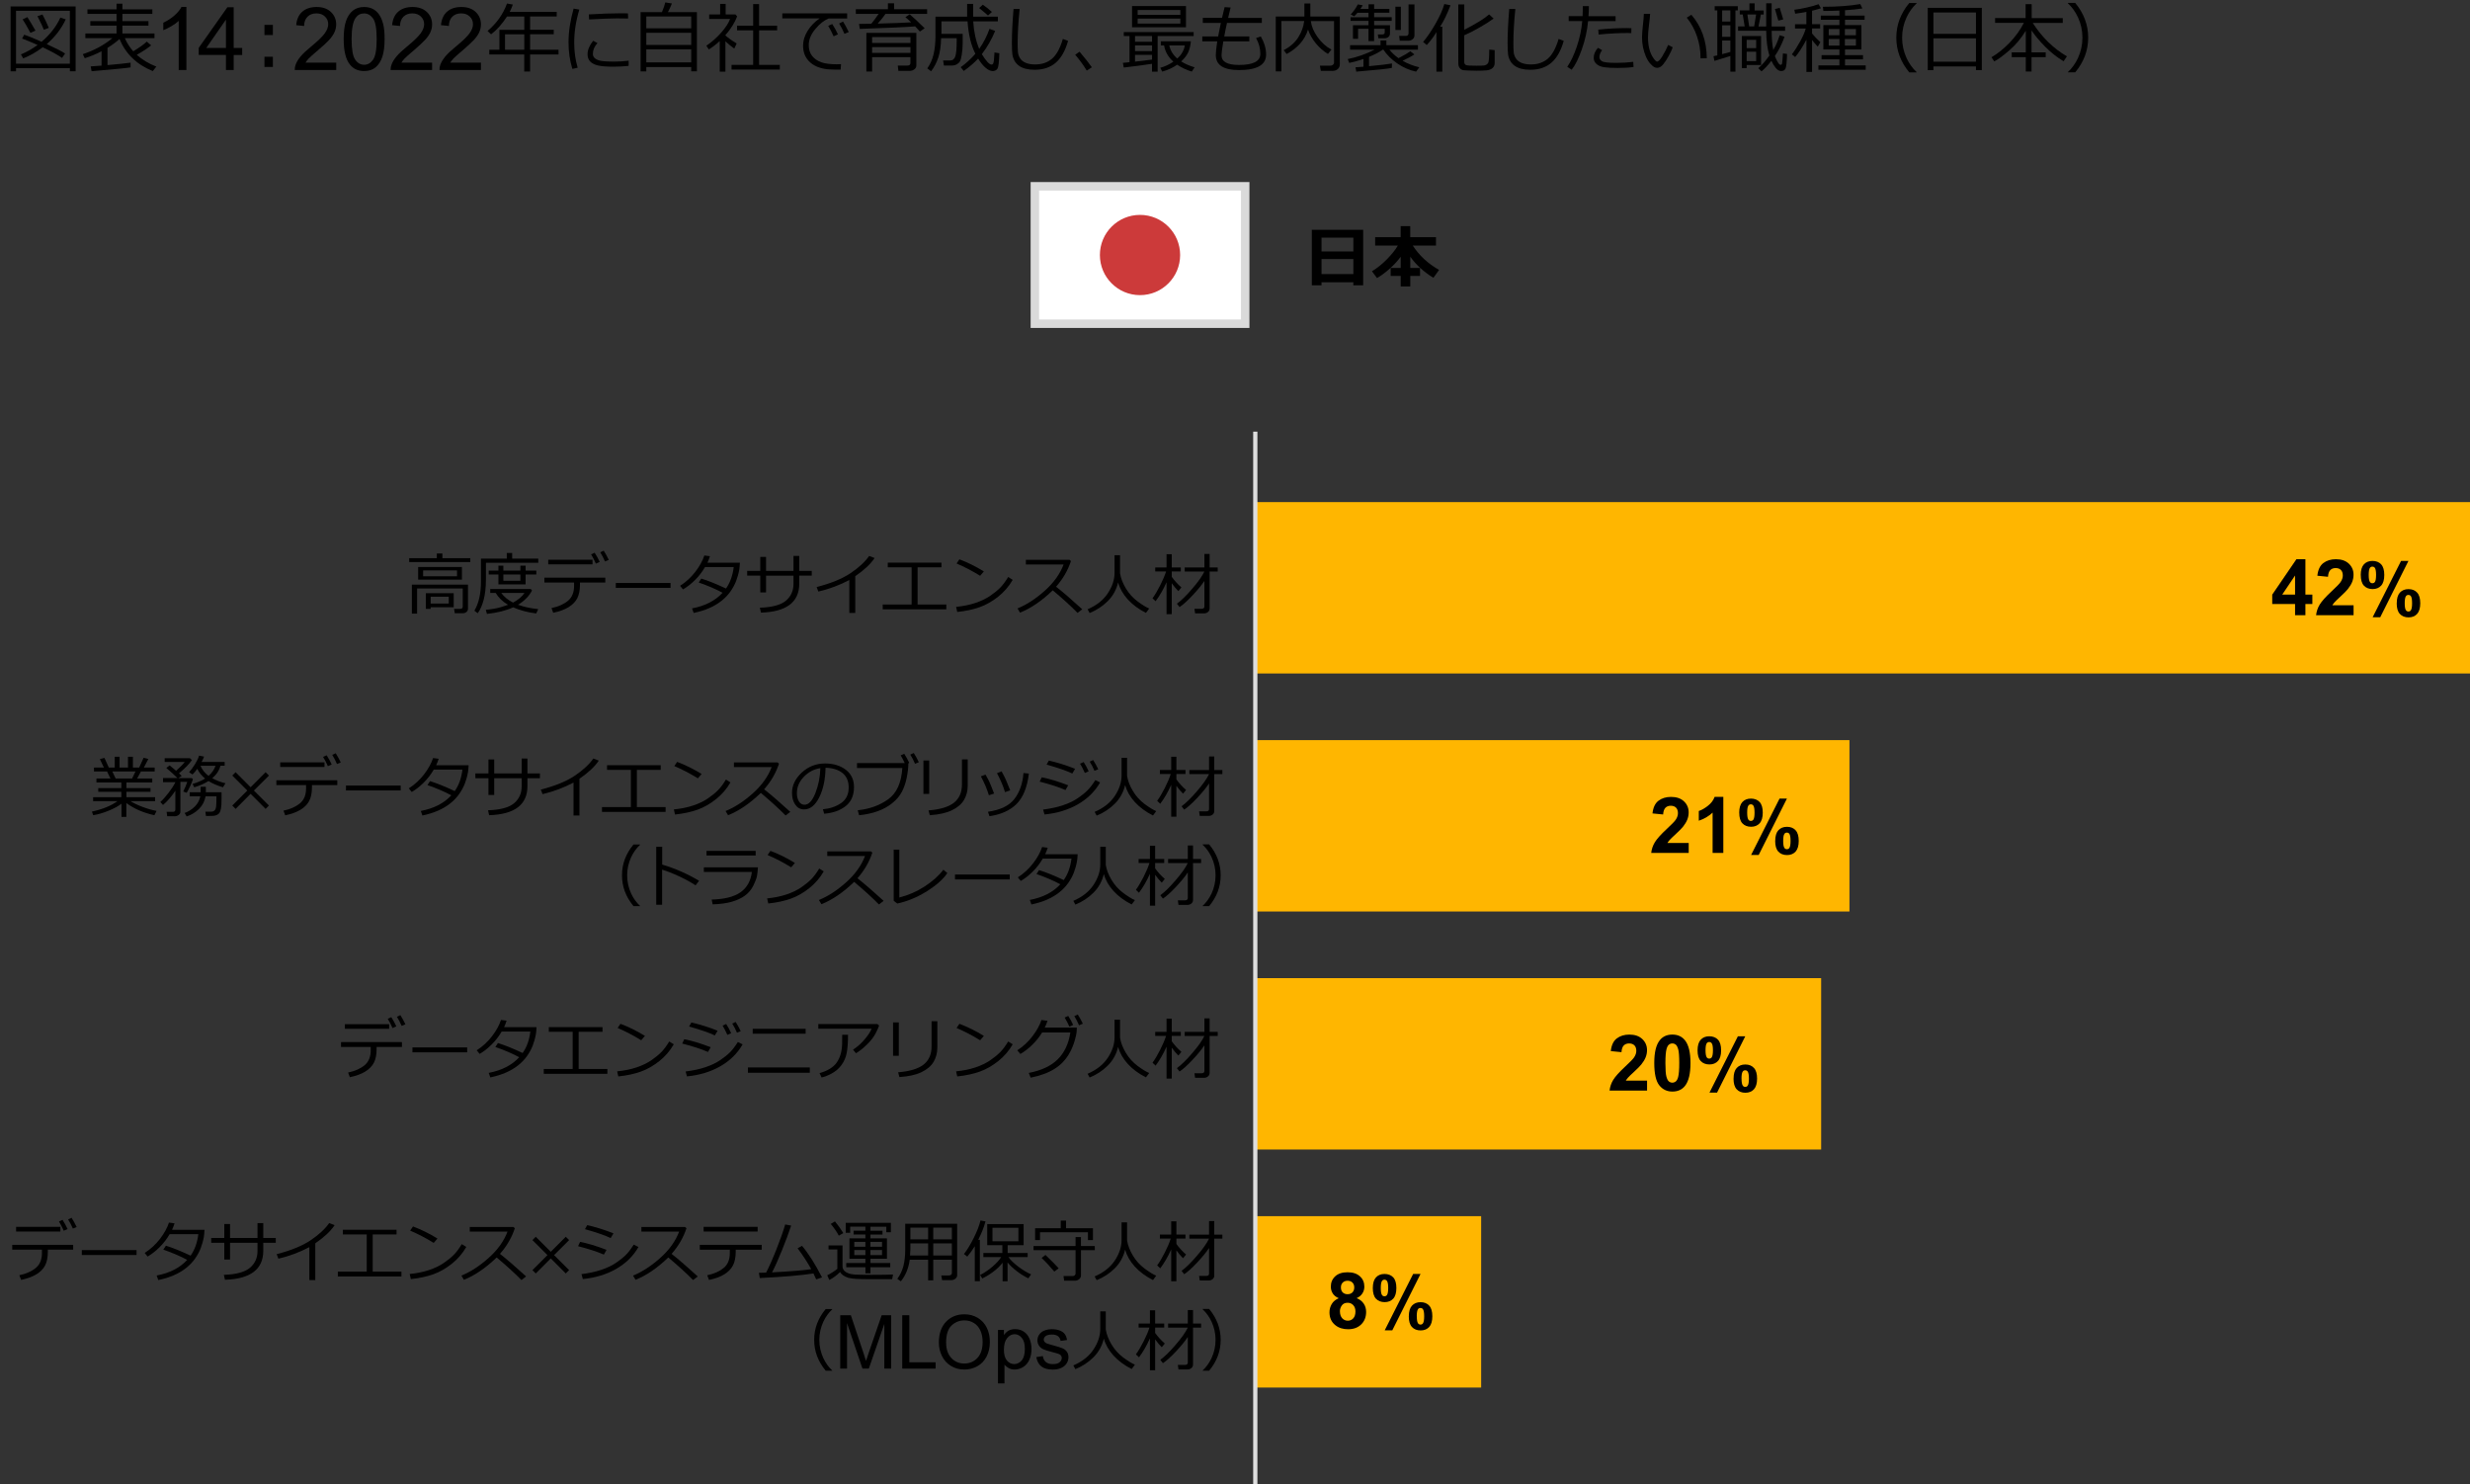 <?xml version="1.0" encoding="UTF-8"?><svg xmlns="http://www.w3.org/2000/svg" viewBox="0 0 583 350.32"><rect x="0" y="0" width="583" height="350.32" fill="#333333" stroke="none"/><defs><style>.e{fill:#fff;}.f{fill:#ffb600;}.g{fill:#cc3a3a;}.h{fill:#dadada;}.i{fill:none;stroke:#dedede;stroke-miterlimit:10;}</style></defs><g id="a"/><g id="b"/><g id="c"><g><rect class="f" x="296.11" y="118.51" width="286.89" height="40.45"/><rect class="f" x="296.11" y="174.69" width="140.42" height="40.45"/><rect class="f" x="296.11" y="230.87" width="133.74" height="40.45"/><rect class="f" x="296.11" y="287.05" width="53.49" height="40.45"/></g><g><path d="M16.49,16.07H3.78v.76h-1.28V1.52h15.35v15.3h-1.35v-.76Zm-12.71-1.03h12.71V2.55H3.78V15.04Zm10.85-1.38c-1-.71-2.52-1.54-4.55-2.5-1.5,1.13-3.03,2-4.6,2.62l-.54-.94c1.37-.56,2.67-1.3,3.93-2.23-1.39-.62-2.61-1.12-3.66-1.51l.51-.91c.94,.31,2.3,.87,4.1,1.67,2.02-1.73,3.49-3.63,4.43-5.71l1.27,.42c-1,2.17-2.5,4.11-4.48,5.84,2.13,.98,3.58,1.73,4.33,2.22l-.73,1.05ZM7.19,7.77c-.77-1.45-1.39-2.51-1.85-3.2l1.12-.53c.35,.52,.98,1.57,1.91,3.17l-1.18,.55Zm3.16-.76c-.17-.49-.67-1.55-1.51-3.19l1.18-.4c.59,1.1,1.09,2.15,1.5,3.16l-1.17,.44Z"/><path d="M21.62,16.82l-.22-1.15c.61-.04,1.46-.1,2.57-.18v-3.39c-1.29,.67-2.61,1.22-3.96,1.64l-.47-.95c2.74-.91,5.06-2.18,6.99-3.79h-6.38v-1.1h7.36v-1.85h-6.19v-1.06h6.19v-1.71h-6.87v-1.07h6.87V.87h1.38v1.34h7.07v1.07h-7.07v1.71h6.15v1.06h-6.15v1.85h7.57v1.1h-7c.54,1.2,1.21,2.23,1.99,3.11,1.48-.9,2.54-1.66,3.2-2.29l1.03,.89c-.85,.69-1.98,1.43-3.4,2.23,1.28,1.15,2.82,2.08,4.62,2.78l-.84,1.06c-3.79-1.54-6.4-4.07-7.86-7.58-.76,.7-1.7,1.4-2.83,2.1v4.06c2.6-.23,4.42-.42,5.45-.57v1.11c-.43,.11-3.49,.42-9.18,.91Z"/><path d="M44,16.52h-1.82V4.93c-.44,.42-1.01,.84-1.72,1.25-.71,.42-1.35,.73-1.92,.94v-1.76c1.02-.48,1.91-1.06,2.67-1.74,.76-.68,1.3-1.34,1.62-1.98h1.17v14.88Z"/><path d="M53.33,16.52v-3.55h-6.43v-1.67L53.67,1.71h1.49V11.31h2v1.67h-2v3.55h-1.82Zm0-5.21V4.63l-4.64,6.68h4.64Z"/><path d="M64.41,8.27h-1.99v-2.4h1.99v2.4Zm0,7.53h-1.99v-2.4h1.99v2.4Z"/><path d="M79.36,14.77v1.75h-9.79c-.01-.44,.06-.86,.21-1.26,.25-.67,.65-1.32,1.2-1.97,.55-.65,1.34-1.4,2.38-2.24,1.61-1.32,2.7-2.37,3.26-3.14s.85-1.5,.85-2.19c0-.72-.26-1.33-.77-1.82-.52-.5-1.19-.74-2.02-.74-.88,0-1.58,.26-2.1,.79-.53,.53-.79,1.25-.8,2.18l-1.87-.19c.13-1.39,.61-2.46,1.45-3.19s1.96-1.1,3.37-1.1,2.55,.39,3.38,1.18,1.24,1.77,1.24,2.93c0,.59-.12,1.18-.36,1.75-.24,.57-.65,1.18-1.21,1.81s-1.5,1.5-2.8,2.61c-1.09,.92-1.79,1.54-2.1,1.86-.31,.33-.57,.66-.77,.99h7.27Z"/><path d="M81.12,9.22c0-1.75,.18-3.16,.54-4.23s.9-1.89,1.61-2.47c.71-.58,1.6-.87,2.68-.87,.79,0,1.49,.16,2.09,.48,.6,.32,1.09,.78,1.49,1.38s.7,1.34,.92,2.2,.33,2.03,.33,3.5c0,1.74-.18,3.14-.54,4.21-.36,1.07-.89,1.89-1.6,2.48s-1.61,.87-2.69,.87c-1.43,0-2.55-.51-3.37-1.54-.98-1.23-1.46-3.24-1.46-6.02Zm1.87,0c0,2.43,.29,4.05,.85,4.86s1.27,1.21,2.11,1.21,1.54-.4,2.11-1.21c.57-.81,.85-2.43,.85-4.85s-.28-4.06-.85-4.86c-.57-.8-1.28-1.2-2.13-1.2s-1.5,.35-2,1.06c-.63,.9-.94,2.57-.94,5Z"/><path d="M101.99,14.77v1.75h-9.79c-.01-.44,.06-.86,.21-1.26,.25-.67,.65-1.32,1.2-1.97,.55-.65,1.34-1.4,2.38-2.24,1.61-1.32,2.7-2.37,3.27-3.14,.57-.77,.85-1.5,.85-2.19,0-.72-.26-1.33-.77-1.82-.52-.5-1.19-.74-2.02-.74-.88,0-1.58,.26-2.1,.79-.53,.53-.79,1.25-.8,2.18l-1.87-.19c.13-1.39,.61-2.46,1.45-3.19,.83-.73,1.96-1.1,3.37-1.1s2.55,.39,3.38,1.18c.83,.79,1.24,1.77,1.24,2.93,0,.59-.12,1.18-.36,1.75-.24,.57-.64,1.18-1.21,1.81s-1.5,1.5-2.8,2.61c-1.09,.92-1.79,1.54-2.1,1.86-.31,.33-.57,.66-.77,.99h7.27Z"/><path d="M113.52,14.77v1.75h-9.79c-.01-.44,.06-.86,.21-1.26,.25-.67,.65-1.32,1.2-1.97,.55-.65,1.34-1.4,2.38-2.24,1.61-1.32,2.7-2.37,3.27-3.14,.57-.77,.85-1.5,.85-2.19,0-.72-.26-1.33-.77-1.82-.52-.5-1.19-.74-2.02-.74-.88,0-1.58,.26-2.1,.79-.53,.53-.79,1.25-.8,2.18l-1.87-.19c.13-1.39,.61-2.46,1.45-3.19,.83-.73,1.96-1.1,3.37-1.1s2.55,.39,3.38,1.18c.83,.79,1.24,1.77,1.24,2.93,0,.59-.12,1.18-.36,1.75-.24,.57-.64,1.18-1.21,1.81s-1.5,1.5-2.8,2.61c-1.09,.92-1.79,1.54-2.1,1.86-.31,.33-.57,.66-.77,.99h7.27Z"/><path d="M115.49,12.86v-1.12h2.39V7.04h5.87V3.9h-4.08c-1.16,1.78-2.41,3.18-3.76,4.2l-.83-.79c2.15-1.82,3.68-3.98,4.59-6.48l1.38,.25c-.24,.66-.49,1.23-.74,1.72h11.09v1.09h-6.28v3.14h5.58v1.06h-5.58v3.64h6.71v1.12h-6.71v4.04h-1.38v-4.04h-8.26Zm3.71-1.12h4.55v-3.64h-4.55v3.64Z"/><path d="M136.36,15.98l-1.26,.29c-.6-1.93-.91-4.02-.91-6.28,0-2.46,.4-5.12,1.2-7.96l1.35,.24c-.81,2.67-1.21,5.26-1.21,7.8,0,2.08,.27,4.05,.82,5.92Zm12.01-.43c-1.22,.13-2.42,.19-3.59,.19-1.63,0-2.85-.1-3.65-.29-.81-.19-1.42-.51-1.83-.94s-.62-1-.62-1.7c0-1.01,.44-2.07,1.32-3.19l1.02,.54c-.72,.79-1.08,1.65-1.08,2.57,0,.46,.19,.83,.58,1.11,.39,.28,.91,.47,1.56,.56,.65,.09,1.58,.14,2.78,.14s2.39-.07,3.52-.21v1.22Zm-.11-11.18c-.93-.02-1.81-.03-2.64-.03-1.21,0-3.41,.08-6.58,.25,0-.26-.02-.66-.05-1.19,3.02-.18,5.47-.26,7.36-.26,.94,0,1.56,0,1.87,.03v.08c0,.27,.01,.64,.04,1.12Z"/><path d="M163.15,15.82h-10.6v1.03h-1.35V2.86h5.04c.4-.98,.67-1.74,.79-2.29l1.56,.25c-.23,.59-.54,1.27-.93,2.04h6.83v13.97h-1.34v-1.01Zm0-9.13V3.88h-10.6v2.8h10.6Zm-10.6,3.91h10.6v-2.86h-10.6v2.86Zm0,4.13h10.6v-3.08h-10.6v3.08Z"/><path d="M169.88,16.92v-7.23c-.86,.79-1.71,1.45-2.57,1.98l-.59-.88c1.24-.83,2.39-1.84,3.45-3.03s1.79-2.29,2.16-3.29h-4.94v-1.06h2.59V.92h1.3V3.4h2.29l.42,.47c-.56,1.48-1.48,2.96-2.77,4.42v.07c.71,.64,1.6,1.27,2.66,1.9l-.57,1.21c-.74-.53-1.44-1.11-2.09-1.72v7.16h-1.36Zm2.79-.5v-1.1h5.1V7.16h-3.8v-1.1h3.8V.96h1.4V6.06h4.26v1.1h-4.26V15.32h4.89v1.1h-11.38Z"/><path d="M199.95,4.37h-4.4c-1.07,.46-2.12,1.29-3.13,2.51s-1.53,2.48-1.53,3.79c0,1.01,.27,1.86,.81,2.54s1.26,1.17,2.16,1.49,2.1,.47,3.59,.47c.35,0,.7,0,1.06-.03l-.09,1.3h-.04c-1.08,0-1.98-.02-2.7-.06s-1.47-.18-2.26-.43-1.49-.63-2.09-1.14-1.05-1.1-1.34-1.77-.44-1.42-.44-2.27c0-1.18,.36-2.35,1.08-3.5s1.67-2.14,2.84-2.94h-8.82v-1.17h15.3v1.2Zm-2.18,3.74l-1.01,.46c-.42-.95-.85-1.77-1.27-2.47l.95-.43c.51,.79,.96,1.61,1.34,2.44Zm2.56-.54l-1.01,.41c-.39-.91-.81-1.72-1.26-2.43l.93-.46c.4,.63,.85,1.46,1.34,2.47Z"/><path d="M205.65,5.61c.6-.73,1.18-1.51,1.74-2.33h-5.39v-1.11h7.58V.78h1.45v1.39h7.8v1.11h-9.83c-.44,.65-1.05,1.42-1.83,2.29,3.63-.09,6.26-.19,7.89-.3-.51-.49-.96-.9-1.36-1.21l1.01-.69c.69,.56,1.87,1.66,3.54,3.3l-1.13,.77c-.29-.35-.66-.76-1.11-1.22-1.74,.16-6.1,.36-13.07,.6l-.18-1.18c.71,0,1.67-.01,2.87-.04Zm9.25,7.89h-9.05v3.38h-1.36V7.75h11.8v7.68c0,.39-.16,.7-.48,.94s-.69,.36-1.11,.36h-2.65l-.15-1.25h2.22c.52,0,.77-.2,.77-.61v-1.38Zm0-3.36v-1.38h-9.05v1.38h9.05Zm-9.05,2.35h9.05v-1.37h-9.05v1.37Z"/><path d="M222.79,15.45l-.18-1.18h1.65c.61,0,1.02-.33,1.23-.98s.32-1.84,.32-3.56v-.71h-3.68c-.04,1.86-.27,3.4-.68,4.61-.41,1.21-.97,2.28-1.68,3.19l-.9-.68c.7-.98,1.2-2.1,1.49-3.35,.29-1.25,.44-2.67,.44-4.25V3.94h7.47V.91h1.43V3.94h5.83v1.1h-5.82c.14,2.39,.61,4.56,1.41,6.5,1.04-1.48,1.85-3.06,2.43-4.73l1.34,.49c-.84,2.01-1.86,3.79-3.04,5.34l-.11,.15c1.02,1.63,1.78,2.45,2.27,2.45,.19,0,.33-.08,.41-.25,.08-.17,.14-.44,.18-.81,.04-.37,.08-.97,.13-1.8l1.15,.18c-.06,2.02-.21,3.21-.42,3.59s-.57,.58-1.06,.62h-.11c-.49,0-1.03-.25-1.63-.75-.6-.5-1.2-1.23-1.79-2.19-.94,1.01-2.07,1.98-3.39,2.91l-.73-.88c1.21-.86,2.37-1.92,3.47-3.17-1.02-1.99-1.63-4.54-1.85-7.65h-6.16v2.94h5.01v2.27c-.01,1-.08,1.89-.22,2.69-.13,.8-.28,1.32-.44,1.58s-.41,.48-.73,.66-.69,.28-1.09,.28h-1.91Zm10.41-11.79c-.18-.19-.88-.77-2.09-1.76l.86-.79c.71,.47,1.43,1.04,2.15,1.71l-.92,.84Z"/><path d="M252.1,9.65c-.66,2.34-1.64,4.07-2.93,5.17s-2.95,1.65-4.97,1.65c-.79,0-1.49-.08-2.11-.24s-1.14-.39-1.58-.71-.79-.71-1.05-1.18-.43-.98-.51-1.53-.11-1.46-.11-2.73c0-2.16,.13-4.82,.39-7.96h1.44c-.31,3.02-.47,5.7-.47,8.03,0,.81,.02,1.5,.06,2.06s.21,1.08,.51,1.55,.75,.83,1.35,1.08,1.34,.37,2.22,.37c1.59,0,2.91-.45,3.96-1.34s1.91-2.45,2.57-4.68l1.23,.46Z"/><path d="M257.71,15.89l-1.2,.77c-.76-1.25-1.67-2.5-2.73-3.74l1.03-.72c1.28,1.52,2.25,2.75,2.91,3.69Z"/><path d="M271.92,15.06c-2.08,.32-4.31,.61-6.68,.88l-.2-1.1,1.56-.16v-6.18h-1.35v-.93h16.49v.93h-8.5v8.41h-1.33v-1.85Zm-4.72-8.61V1.43h12.73V6.44h-12.73Zm.7,2.06v1.34h4.02v-1.34h-4.02Zm0,2.21v1.34h4.02v-1.34h-4.02Zm0,3.83c1.66-.18,3-.34,4.02-.48v-1.12h-4.02v1.61Zm.62-11.03h10.08v-1.16h-10.08v1.16Zm10.08,.86h-10.08v1.18h10.08v-1.18Zm.2,10.12c.93,.59,1.98,1.05,3.16,1.39l-.66,1.01c-1.29-.4-2.44-.94-3.45-1.63-1.03,.73-2.21,1.27-3.53,1.63l-.46-.9c1.06-.28,2.09-.76,3.09-1.44-1.21-1.08-1.94-2.36-2.19-3.83h-.77v-.98h7.09c-.09,1.02-.3,1.89-.63,2.61s-.88,1.43-1.65,2.13Zm-.93-.68c1-.9,1.59-1.93,1.78-3.09h-3.66c.26,1.21,.89,2.24,1.89,3.09Z"/><path d="M294.86,9.76h-6.12c-.28,1.66-.42,2.76-.42,3.3,0,1.51,1.37,2.27,4.12,2.27,3.36,0,5.04-.87,5.04-2.61,0-1.28-.34-2.53-1.01-3.74l1.12-.38c.83,1.45,1.25,2.87,1.25,4.28,0,2.44-2.13,3.66-6.4,3.66-3.64,0-5.47-1.18-5.47-3.54,0-.67,.11-1.75,.34-3.23h-3.53v-1.17h3.74c.13-.75,.34-1.81,.64-3.19h-4.26v-1.19h4.53c.12-.56,.33-1.41,.62-2.54l1.41,.09-.58,2.45h7.95v1.19h-8.22c-.25,1.1-.46,2.17-.65,3.19h5.92v1.17Z"/><path d="M314.41,16.73h-2.65l-.22-1.23h2.46c.24,0,.45-.07,.62-.21s.26-.31,.26-.53V4.97h-5.48c.15,1.25,.68,2.52,1.61,3.81s2.01,2.27,3.26,2.92l-.84,1.03c-1.1-.67-2.07-1.53-2.9-2.56s-1.43-2.1-1.79-3.19c-.77,2.45-2.46,4.37-5.05,5.77l-.69-.91c1.53-.8,2.68-1.82,3.45-3.05s1.23-2.51,1.38-3.83h-5.38v11.89h-1.33V3.9h6.76V.83h1.4V3.9h6.96V15.17c0,.47-.16,.85-.49,1.14s-.78,.43-1.34,.43Z"/><path d="M321.82,15.75v-1.83c-1.17,.4-2.29,.71-3.36,.93l-.35-.91c2.13-.42,4.25-1.16,6.36-2.22h-5.81v-1.05h7.19v-1.13h1.38v1.13h7.45v1.05h-6.73c.57,.74,1.29,1.41,2.15,2.01,1.32-.69,2.25-1.23,2.79-1.63l.95,.74c-.73,.49-1.66,.99-2.79,1.5,1.2,.69,2.52,1.2,3.95,1.54l-.76,1.03c-1.61-.35-3.09-1-4.46-1.95s-2.45-2.03-3.26-3.25h-.11c-.91,.63-2,1.19-3.27,1.7v2.21c2.7-.25,4.5-.47,5.41-.64l-.03,1.05c-1.02,.21-3.82,.5-8.4,.88l-.17-1.03c.57-.04,1.19-.08,1.85-.13Zm4.99-6.71h-1.47l-.12-.91h1.03c.39,0,.59-.17,.59-.5v-.83h-2.51v2.9h-1.32v-2.9h-2.46v2.36h-1.21v-3.2h3.67v-1.03h-4.24v-.86h4.24v-1.06h-2.6c-.33,.4-.59,.68-.8,.84l-.81-.46c.61-.59,1.17-1.37,1.69-2.35l1.16,.22c-.15,.26-.34,.54-.55,.84h1.92V1.01h1.32v1.09h3.6v.9h-3.6v1.06h4.15v.86h-4.15v1.03h3.74v1.95c0,.34-.12,.61-.37,.82s-.55,.31-.89,.31Zm2.55-1.96V1.58h1.29V7.08h-1.29Zm3.02,2.53h-1.99l-.14-1.13h1.55c.44,0,.66-.2,.66-.61V1.04h1.4v7.29c0,.37-.14,.68-.43,.92s-.64,.36-1.05,.36Z"/><path d="M339.04,16.92V7.58c-.61,1.05-1.37,2.07-2.28,3.05l-.86-.73c1.01-1.2,2-2.66,2.98-4.39s1.66-3.25,2.03-4.56l1.45,.3c-.75,1.99-1.56,3.67-2.43,5.04h.5v10.62h-1.4Zm5.18-15.88h1.4V7.03c2.84-1.46,4.79-2.67,5.86-3.63l1.06,.98c-.8,.6-1.93,1.32-3.37,2.14s-2.63,1.42-3.56,1.81v6.29c0,.18,.03,.33,.1,.45s.17,.22,.3,.28,.41,.11,.84,.13,.98,.03,1.64,.03c1,0,1.62-.02,1.84-.06s.41-.12,.57-.23,.28-.25,.36-.39,.14-.46,.18-.94,.07-1.21,.07-2.19l1.28,.13v3.08c0,.46-.17,.84-.5,1.15s-.81,.49-1.44,.55-1.4,.08-2.31,.08c-.57,0-1.16-.01-1.76-.04s-1.04-.05-1.3-.07-.48-.11-.68-.26-.34-.34-.44-.56-.15-.48-.15-.78V1.04Z"/><path d="M369.09,9.65c-.66,2.34-1.64,4.07-2.93,5.17s-2.95,1.65-4.97,1.65c-.79,0-1.49-.08-2.11-.24s-1.14-.39-1.58-.71-.79-.71-1.05-1.18-.43-.98-.5-1.53-.11-1.46-.11-2.73c0-2.16,.13-4.82,.39-7.96h1.44c-.31,3.02-.46,5.7-.46,8.03,0,.81,.02,1.5,.06,2.06s.21,1.08,.51,1.55,.75,.83,1.35,1.08,1.34,.37,2.22,.37c1.59,0,2.91-.45,3.96-1.34s1.91-2.45,2.57-4.68l1.23,.46Z"/><path d="M375.03,1.46c0,.66-.03,1.44-.09,2.36h6.39v1.17h-6.49c-.21,2.26-.71,4.49-1.49,6.69s-1.58,3.8-2.39,4.78l-1.04-.69c.85-1.21,1.61-2.83,2.29-4.86s1.09-4.01,1.25-5.93h-3.2v-1.17h3.28c.04-.76,.05-1.54,.05-2.36h1.44Zm10.55,14.34c-.93,.16-2.19,.24-3.78,.24-1.34,0-2.4-.06-3.16-.17s-1.37-.37-1.81-.76-.66-.88-.66-1.46c0-.83,.33-1.62,1-2.36l.98,.55c-.43,.57-.64,1.13-.64,1.66,0,.36,.19,.68,.59,.94s1.53,.4,3.37,.4c1.41,0,2.75-.08,4.03-.24l.07,1.2Zm-.52-9.14l-.02,1.15c-.29-.01-.55-.02-.79-.02-2.1,0-4.4,.12-6.92,.36l-.09-1.16c2.29-.24,4.55-.36,6.79-.36,.39,0,.73,0,1.02,.03Z"/><path d="M394.82,11.16c-.2,.56-.51,1.24-.95,2.04s-.87,1.47-1.32,2.01-.91,.8-1.39,.8c-.29,0-.55-.07-.78-.21s-.53-.41-.9-.82-.71-.96-1.01-1.67-.53-1.45-.68-2.22-.22-1.53-.22-2.26c0-.66,.07-1.58,.2-2.79,.14-1.26,.22-2.18,.23-2.76h1.48c-.02,.53-.12,1.45-.28,2.76-.15,1.17-.22,2.1-.22,2.78,0,1.02,.11,1.94,.32,2.75s.52,1.51,.93,2.1,.7,.88,.89,.88c.3,0,.71-.42,1.23-1.25s.98-1.74,1.39-2.7l1.08,.56Zm8.04,2.58l-1.48,.04v-.16c0-1.73-.28-3.42-.84-5.06s-1.37-3.11-2.41-4.39l1.08-.69c2.39,2.74,3.61,6.16,3.65,10.26Z"/><path d="M409.62,2.45v14.47h-1.2v-3.71c-.81,.26-2.07,.65-3.76,1.17l-.22-1.12,.9-.18V2.45h-.62v-.99h5.46v.99h-.55Zm-1.2,0h-1.94v2.64h1.94V2.45Zm0,3.52h-1.94v2.72h1.94v-2.72Zm0,3.59h-1.94v3.22c.19-.05,.84-.22,1.94-.52v-2.7Zm9.69,4.79c-.75,.98-1.53,1.82-2.33,2.5l-.77-.75c.89-.76,1.76-1.76,2.62-3-.47-1.51-.72-3.45-.75-5.84h-6.64v-1.03h1.56l-.46-2.81h-.7v-.97h2.28V.8h1.23v1.67h2.14v.97h-.67l-.55,2.81h1.81V.78h1.28V6.25h3.18v1.03h-3.17c.01,1.86,.14,3.37,.39,4.54,.05-.09,.12-.23,.19-.41,.4-.59,.83-1.63,1.31-3.1l1.15,.37c-.64,1.76-1.4,3.27-2.28,4.54,.13,.38,.31,.76,.52,1.15s.37,.65,.49,.76,.23,.17,.35,.17c.18,0,.29-.11,.34-.33s.12-1.01,.2-2.36l.97,.12c-.05,1.87-.17,3.01-.35,3.42s-.52,.62-1.03,.62c-.46,0-.89-.25-1.29-.74s-.74-1.05-1.02-1.67Zm-5.84,.99v.74h-1.14v-7.57h4.54v6.83h-3.39Zm2.24-5.93h-2.24v1.95h2.24v-1.95Zm0,2.79h-2.24v2.22h2.24v-2.22Zm-2.07-8.78l.42,2.81h1.18l.46-2.81h-2.06Zm7.3,1.45l-.79-2.75,1.12-.27,.83,2.73-1.16,.29Z"/><path d="M423.7,13.45l-.76-.62c.65-.84,1.3-1.86,1.96-3.06,.66-1.2,1.1-2.21,1.31-3.04h-2.53v-1.01h2.68V2.8c-1.12,.22-2,.36-2.64,.43l-.2-.93c.75-.08,1.71-.25,2.87-.51s2.11-.52,2.86-.8l.54,.96c-.57,.19-1.27,.39-2.09,.58v3.18h1.91v1.01h-1.91v1.19c.47,.59,1.12,1.27,1.96,2.05l-.61,1.05c-.47-.49-.93-1.02-1.35-1.57v7.54h-1.33v-7.61c-1.02,1.9-1.91,3.27-2.66,4.09Zm5.5,3.02v-1.03h4.96v-1.43h-4.21v-1h4.21v-1.34h-3.79V5.92h3.79v-1.25h-4.39v-.99h4.39v-1.18c-1.09,.05-2.17,.08-3.23,.08h-.56l-.11-.98c3.4,0,6.34-.21,8.82-.64l.51,1.03c-.98,.17-2.35,.31-4.11,.43v1.26h4.63v.99h-4.63v1.25h3.88v5.75h-3.88v1.34h4.25v1h-4.25v1.43h4.89v1.03h-11.16Zm4.97-9.62h-2.53v1.47h2.53v-1.47Zm0,2.36h-2.53v1.55h2.53v-1.55Zm3.89-2.36h-2.61v1.47h2.61v-1.47Zm0,2.36h-2.61v1.55h2.61v-1.55Z"/><path d="M452.38,17.08h-1.73c-2.04-2.45-3.06-5.18-3.06-8.19s1.02-5.72,3.06-8.18h1.73v.09c-.96,.89-1.74,1.98-2.35,3.26-.71,1.52-1.07,3.13-1.07,4.83s.36,3.33,1.07,4.86c.6,1.28,1.39,2.37,2.35,3.26v.07Z"/><path d="M466.39,15.68h-10.04v.88h-1.34V1.85h12.76v14.7h-1.38v-.88Zm0-7.69V2.95h-10.04V7.99h10.04Zm-10.04,6.57h10.04v-5.51h-10.04v5.51Z"/><path d="M470.71,14.49l-.66-.98c1.44-.83,2.85-1.96,4.24-3.39,1.39-1.43,2.53-3.01,3.41-4.72h-6.79v-1.14h7.2V.98h1.43v3.29h7.34v1.14h-7.09c2.18,3.39,4.87,6.02,8.07,7.89l-.79,1.16c-1.53-.91-2.97-2.05-4.31-3.4-1.34-1.35-2.43-2.64-3.25-3.88v5.18h3.34v1.14h-3.34v3.39h-1.36v-3.39h-3.32v-1.14h3.32V7.26c-1.11,1.82-2.41,3.37-3.91,4.65-1.5,1.29-2.67,2.15-3.53,2.58Z"/><path d="M492.88,8.88c0,3.01-1.02,5.74-3.06,8.19h-1.72v-.07c.96-.89,1.74-1.98,2.35-3.26,.71-1.53,1.07-3.15,1.07-4.86s-.36-3.31-1.07-4.83c-.6-1.28-1.39-2.37-2.35-3.26v-.1h1.72c2.04,2.47,3.06,5.2,3.06,8.19Z"/></g><g><path d="M96.58,132.66v-.91h6.52v-1.11h1.32v1.11h6.59v.91h-14.43Zm12.57,12.08h-1.81l-.16-1.03h1.42c.41,0,.62-.17,.62-.52v-4.3h-10.77v5.95h-1.24v-6.85h13.25v5.66c0,.33-.12,.6-.36,.8s-.56,.3-.94,.3Zm-10.45-7.93v-2.98h10.33v2.98h-10.33Zm9.17-2.17h-8v1.37h8v-1.37Zm-6.22,8.68v.39h-1.14v-3.69h6.58v3.3h-5.44Zm4.27-2.48h-4.27v1.62h4.27v-1.62Z"/><path d="M114.7,132.83v3.73c0,2-.18,3.65-.53,4.98s-.82,2.39-1.41,3.2l-.79-.6c1.04-1.75,1.55-4.04,1.55-6.88v-5.41h6.1v-1.33h1.27v1.33h6.16v.98h-12.37Zm6.41,10.52c-1.66,.76-3.72,1.28-6.18,1.55l-.26-.97c.7-.06,1.36-.15,1.96-.26s1.1-.22,1.5-.34,.99-.31,1.78-.58c-1.28-.75-2.25-1.68-2.91-2.8h-1.29v-.93h9.56l.3,.34c-.67,1.33-1.77,2.46-3.3,3.38,1.39,.51,2.98,.85,4.77,1.03l-.48,1.02c-1.96-.23-3.78-.72-5.45-1.45Zm-3.47-5.42v-2.34h-2.29v-.91h2.29v-1.16h1.17v1.16h4.02v-1.16h1.23v1.16h2.53v.91h-2.53v2.34h-6.41Zm3.46,4.3c1.22-.66,2.12-1.42,2.7-2.28h-5.49c.66,.91,1.59,1.67,2.79,2.28Zm-2.29-6.64v1.48h4.02v-1.48h-4.02Z"/><path d="M136.89,138.01c0,1.33-.22,2.4-.65,3.22-.43,.82-1.12,1.52-2.06,2.09-.94,.57-2.14,1.01-3.6,1.31l-.41-1.1c1.64-.35,2.93-.93,3.89-1.73,.96-.8,1.44-1.97,1.44-3.5v-.81h-7.01v-1.14h14.38v1.14h-5.98v.52Zm2.96-4.8h-10.45v-1.09h10.45v1.09Zm1.7-.58l-.9,.4c-.38-.85-.75-1.58-1.13-2.19l.84-.38c.46,.72,.86,1.44,1.19,2.17Zm2.14-.48l-.89,.37c-.34-.8-.72-1.52-1.12-2.16l.82-.38c.4,.62,.8,1.35,1.2,2.18Z"/><path d="M158.27,138.76h-12.92v-1.16h12.92v1.16Z"/><path d="M167.57,131.29c-.17,.53-.36,1.04-.59,1.52h7.66c-.04,.76-.09,1.31-.15,1.64-.17,.97-.43,1.88-.76,2.73s-.78,1.66-1.33,2.44c-.55,.78-1.24,1.51-2.08,2.18s-1.81,1.25-2.91,1.73c-1.1,.48-2.33,.86-3.68,1.14l-.38-1.07c3.07-.58,5.47-1.81,7.2-3.69-1.56-.85-3.43-1.66-5.63-2.42l.61-.93c1.59,.49,3.54,1.27,5.83,2.35,.98-1.4,1.59-3.09,1.82-5.07h-6.77c-.66,1.14-1.45,2.17-2.39,3.09-.94,.93-1.88,1.66-2.81,2.19l-.69-.85c1.41-.9,2.61-2.01,3.62-3.33s1.71-2.6,2.11-3.83l1.31,.17Z"/><path d="M180.81,139.82h-1.36v-3.95h-3.09v-1.13h3.09v-3.3h1.36v3.3h6.48v-3.52h1.36v3.52h2.95v1.13h-2.95v1.89c0,4.36-3.01,6.65-9.04,6.84l-.26-1.16c2.92-.1,4.97-.66,6.16-1.67s1.78-2.33,1.78-3.98v-1.92h-6.48v3.95Z"/><path d="M201.86,144.68h-1.39v-7.78c-2.29,1.21-4.72,2.12-7.31,2.73l-.41-1.07c3.38-.87,6.05-1.96,8-3.27s3.42-2.67,4.4-4.07l1.28,.5c-.95,1.42-2.47,2.84-4.56,4.28v8.69Z"/><path d="M223.36,143.82h-15.01v-1.14h6.82v-8.78h-5.63v-1.1h12.67v1.1h-5.63v8.78h6.78v1.14Z"/><path d="M239.03,136.86c-.88,1.53-2.01,2.84-3.41,3.96-1.4,1.11-2.85,1.94-4.36,2.48s-3.28,.93-5.32,1.14l-.27-1.2c1.7-.17,3.22-.48,4.56-.93s2.48-1,3.42-1.63c.94-.64,1.72-1.27,2.36-1.9s1.29-1.49,1.95-2.59l1.07,.67Zm-6.81-1.98l-.88,1.02c-1.86-1.15-3.71-2.11-5.56-2.9l.67-.98c1.95,.73,3.87,1.68,5.77,2.85Z"/><path d="M255.45,143.8l-1.11,.86c-1.43-1.47-3.38-3.25-5.85-5.33-2.59,2.49-5.16,4.25-7.73,5.27l-.59-.99c2.15-.88,4.28-2.26,6.41-4.16,2.13-1.9,3.62-3.97,4.47-6.22h-8.91v-1.09h10.32l.32,.29c-.73,2.21-1.9,4.22-3.51,6.05,1.59,1.25,3.65,3.02,6.18,5.33Z"/><path d="M263.91,137.48c-.42,1.73-1.24,3.21-2.46,4.42s-2.65,2.14-4.26,2.79l-.48-.88c2.13-.92,3.72-2.18,4.78-3.79s1.58-3.21,1.58-4.81v-4.16h1.3v4.27c.18,1.15,.64,2.34,1.37,3.56,.73,1.22,1.66,2.25,2.78,3.08,1.12,.83,2.03,1.39,2.73,1.67l-.77,1.03c-1.73-.88-3.16-1.94-4.29-3.18-1.12-1.24-1.88-2.57-2.28-4Z"/><path d="M272.75,141.9l-.72-.69c.57-.78,1.17-1.79,1.81-3.05s1.1-2.35,1.39-3.28h-2.56v-.95h2.67v-3.12h1.23v3.12h2.14v.95h-2.14v1.27c.63,.89,1.39,1.72,2.28,2.5l-.72,.87c-.5-.49-1.02-1.11-1.56-1.85v7.29h-1.23v-7.53c-.78,1.75-1.65,3.24-2.59,4.48Zm5.66,1.39l-.62-.8c1-.72,2.21-1.89,3.61-3.53,1.41-1.63,2.37-2.99,2.87-4.06h-4.64v-.96h4.65v-3.19h1.23v3.19h1.91v.96h-1.91v8.7c0,.35-.13,.64-.39,.85-.26,.21-.56,.32-.9,.32h-2.14l-.15-1.08h1.72c.42,0,.63-.19,.63-.57v-6.01c-.68,1.02-1.63,2.17-2.83,3.45-1.21,1.28-2.22,2.19-3.04,2.73Z"/></g><g><path d="M22,192.41l-.31-.85c2.55-.56,4.55-1.38,6.02-2.46h-5.73v-.94h6.66v-1.27h-5.45v-.87h5.45v-1.34h-5.88v-.93h3.31l-.8-1.66h-3.09v-.93h2.34l-.95-1.99,1.08-.29,1.03,2.28h1.4v-2.55h1.14v2.55h1.99v-2.55h1.16v2.55h1.48l1.05-2.31,1.11,.29-1.05,2.02h2.55v.93h-3.25l-.89,1.66h3.57v.93h-6.1v1.34h5.68v.87h-5.68v1.27h6.77v.94h-5.81c.73,.46,1.68,.92,2.86,1.36,1.17,.44,2.27,.75,3.29,.94l-.51,1.02c-2.62-.58-4.83-1.54-6.62-2.88v3.27h-1.15v-3.11c-.75,.58-1.75,1.13-3.01,1.64-1.26,.52-2.48,.88-3.65,1.07Zm4.51-10.32l.79,1.66h3.88l.8-1.66h-5.47Z"/><path d="M41.12,192.66h-1.65l-.14-1.04h1.47c.39,0,.59-.18,.59-.55v-4.44c-.91,1.38-1.88,2.5-2.91,3.36l-.64-.69c.57-.5,1.21-1.21,1.93-2.15s1.26-1.77,1.62-2.51v-.02h-2.91v-.98h3.41c-.62-.62-1.5-1.42-2.63-2.38l.79-.6,1.52,1.27c1.04-.93,1.71-1.62,2.03-2.09h-4.73v-.88h5.96l.47,.44c-.64,.93-1.65,1.97-3.05,3.12,.27,.25,.48,.45,.64,.62l-.79,.51h3.14l.3,.23c-.11,.4-.32,.94-.64,1.64s-.6,1.23-.84,1.6l-.81-.3c.42-.84,.74-1.6,.95-2.28h-1.62v7.03c0,.31-.14,.58-.42,.79s-.62,.32-1.04,.32Zm2.94,.05l-.48-.82c.91-.33,1.7-.83,2.39-1.51s1.12-1.49,1.32-2.44h-2.52v-.95h2.59v-1.29h1.23v1.29h3.7v1.73c0,.9-.04,1.59-.13,2.09s-.21,.84-.35,1.04-.33,.36-.55,.47-.46,.18-.72,.22-.73,.05-1.43,.05h-.5l-.13-1.01h1.36c.32,0,.58-.09,.78-.27s.32-.46,.38-.83,.09-1.22,.09-2.54h-2.56c-.23,1.2-.75,2.2-1.58,3.01s-1.78,1.39-2.87,1.75Zm5.16-8.37c-.95,.61-2.08,1.1-3.38,1.48l-.39-.78c1.26-.39,2.25-.82,2.96-1.28-.83-.69-1.44-1.45-1.84-2.3-.44,.61-.82,1.06-1.14,1.34l-.8-.54c.49-.54,.96-1.18,1.41-1.91s.77-1.4,.95-2l1.18,.23c-.13,.37-.33,.79-.59,1.26h5.45v.89h-1c-.28,1.11-.92,2.09-1.93,2.95,.96,.53,2,.93,3.12,1.19l-.59,.95c-1.32-.38-2.46-.87-3.42-1.48Zm0-1.21c.81-.71,1.36-1.51,1.66-2.39h-3.56c.39,.94,1.03,1.73,1.91,2.39Z"/><path d="M63.48,190.13l-.79,.79-3.54-3.55-3.54,3.55-.79-.79,3.55-3.54-3.55-3.54,.79-.79,3.54,3.55,3.54-3.55,.79,.79-3.55,3.54,3.55,3.54Z"/><path d="M73.63,185.82c0,1.33-.22,2.4-.65,3.22-.43,.82-1.12,1.52-2.06,2.09-.94,.57-2.14,1.01-3.6,1.31l-.41-1.1c1.63-.35,2.93-.93,3.89-1.73,.96-.8,1.44-1.97,1.44-3.5v-.81h-7.01v-1.14h14.38v1.14h-5.98v.52Zm2.96-4.8h-10.45v-1.09h10.45v1.09Zm1.7-.58l-.9,.4c-.38-.85-.75-1.58-1.13-2.19l.84-.38c.46,.72,.86,1.44,1.19,2.17Zm2.14-.48l-.89,.37c-.34-.8-.72-1.52-1.12-2.16l.82-.38c.4,.62,.8,1.35,1.2,2.18Z"/><path d="M94.58,186.57h-12.92v-1.16h12.92v1.16Z"/><path d="M103.54,179.1c-.17,.53-.37,1.04-.59,1.52h7.66c-.04,.76-.09,1.31-.15,1.64-.17,.97-.43,1.88-.76,2.73s-.78,1.66-1.33,2.44c-.55,.78-1.24,1.51-2.08,2.18s-1.81,1.25-2.91,1.73c-1.1,.48-2.33,.86-3.68,1.14l-.38-1.07c3.07-.58,5.47-1.81,7.2-3.69-1.56-.85-3.44-1.66-5.63-2.42l.61-.93c1.59,.49,3.54,1.27,5.83,2.35,.98-1.4,1.59-3.09,1.82-5.07h-6.77c-.66,1.14-1.46,2.17-2.39,3.09-.94,.93-1.88,1.66-2.81,2.19l-.69-.85c1.41-.9,2.61-2.01,3.62-3.33s1.71-2.6,2.11-3.83l1.31,.17Z"/><path d="M116.65,187.63h-1.36v-3.95h-3.09v-1.13h3.09v-3.3h1.36v3.3h6.48v-3.52h1.36v3.52h2.95v1.13h-2.95v1.89c0,4.36-3.01,6.65-9.04,6.84l-.26-1.16c2.92-.1,4.97-.66,6.16-1.67s1.78-2.33,1.78-3.98v-1.92h-6.48v3.95Z"/><path d="M136.76,192.49h-1.39v-7.78c-2.29,1.21-4.72,2.12-7.31,2.73l-.41-1.07c3.38-.87,6.05-1.96,8-3.27s3.42-2.67,4.4-4.07l1.28,.5c-.95,1.42-2.47,2.84-4.56,4.28v8.69Z"/><path d="M157.1,191.63h-15.01v-1.14h6.82v-8.78h-5.63v-1.1h12.67v1.1h-5.63v8.78h6.78v1.14Z"/><path d="M172.41,184.67c-.88,1.53-2.01,2.84-3.41,3.96-1.4,1.11-2.85,1.94-4.36,2.48s-3.28,.93-5.32,1.14l-.27-1.2c1.7-.17,3.22-.48,4.56-.93s2.48-1,3.42-1.63c.93-.64,1.72-1.27,2.36-1.9s1.29-1.49,1.95-2.59l1.07,.67Zm-6.81-1.98l-.88,1.02c-1.86-1.15-3.71-2.11-5.56-2.9l.67-.98c1.95,.73,3.87,1.68,5.77,2.85Z"/><path d="M186.54,191.62l-1.11,.86c-1.43-1.47-3.38-3.25-5.85-5.33-2.59,2.49-5.16,4.25-7.73,5.27l-.59-.99c2.15-.88,4.28-2.26,6.41-4.16s3.62-3.97,4.47-6.22h-8.91v-1.09h10.32l.32,.29c-.73,2.21-1.9,4.22-3.51,6.05,1.59,1.25,3.65,3.02,6.18,5.33Z"/><path d="M194.53,192.06l-.3-1.05c1.68-.15,3.11-.64,4.3-1.46,1.19-.82,1.79-2.05,1.79-3.69,0-1.46-.48-2.59-1.44-3.38s-2.3-1.22-4.02-1.27c-.06,2.8-.56,5.14-1.51,7.02-.95,1.88-2.14,2.81-3.56,2.81-.89,0-1.58-.38-2.09-1.13s-.76-1.67-.76-2.75c0-1.79,.77-3.39,2.31-4.82,1.54-1.42,3.37-2.14,5.48-2.14,1.98,0,3.62,.5,4.91,1.49,1.29,.99,1.93,2.35,1.93,4.07,0,1.96-.65,3.46-1.95,4.49s-2.99,1.64-5.08,1.81Zm-.91-10.75c-1.51,.23-2.81,.91-3.9,2.05-1.09,1.14-1.63,2.42-1.63,3.86,0,.76,.16,1.41,.48,1.93,.32,.53,.76,.79,1.33,.79,.97,0,1.82-.91,2.55-2.73,.72-1.82,1.12-3.79,1.18-5.9Z"/><path d="M214.4,180.19c0,1-.13,2.11-.38,3.34-.24,1.23-.62,2.33-1.13,3.32s-1.26,1.89-2.27,2.7c-1,.81-2.16,1.45-3.47,1.92-1.31,.47-2.77,.79-4.38,.95l-.32-1.18c2.73-.27,5.12-1.12,7.15-2.56s3.16-3.91,3.38-7.41h-10.7v-1.16h11.27c-.35-.75-.67-1.35-.96-1.82l.84-.38c.46,.72,.86,1.44,1.19,2.17l-.23,.1Zm2.48-.29l-.9,.37c-.34-.8-.72-1.52-1.12-2.16l.82-.38c.42,.65,.82,1.38,1.2,2.18Z"/><path d="M219.32,187.39h-1.36v-7.89h1.36v7.89Zm9.09-1.92c0,1.22-.29,2.33-.87,3.33s-1.54,1.81-2.87,2.45-3.07,1.02-5.21,1.16l-.3-1.13c2.75-.22,4.75-.83,6.01-1.82,1.25-1,1.88-2.43,1.88-4.3v-5.93h1.36v6.23Z"/><path d="M234.64,187.3l-1.23,.4c-.44-1.45-1.07-2.93-1.89-4.46l1.09-.41c.45,.78,.77,1.38,.95,1.79s.55,1.3,1.08,2.68Zm8.21-4.73c-.39,3.25-1.36,5.65-2.91,7.19-1.55,1.54-3.68,2.5-6.4,2.88l-.35-1.04c2.97-.43,5.06-1.45,6.28-3.07s1.92-3.64,2.1-6.07l1.28,.12Zm-4.41,3.98l-1.23,.41c-.36-1.27-.99-2.76-1.89-4.47l1.09-.43c.59,1.09,.96,1.82,1.1,2.2,.15,.38,.46,1.14,.93,2.29Z"/><path d="M252.13,185.34l-.64,1.13c-1.62-.7-3.65-1.36-6.09-1.98l.48-1.02c1.76,.33,3.84,.96,6.24,1.88Zm7.53-.66c-1.21,2.12-2.96,3.84-5.24,5.16-2.29,1.31-4.92,2.11-7.89,2.4l-.32-1.16c1.77-.22,3.34-.56,4.72-1.03s2.53-1.02,3.46-1.66c.93-.64,1.69-1.24,2.27-1.82,.58-.57,1.21-1.39,1.88-2.45l1.12,.56Zm-5.9-3.22l-.66,1.11c-1.3-.62-3.32-1.33-6.07-2.1l.53-.95c.73,.15,1.71,.41,2.93,.78,1.21,.38,2.3,.76,3.27,1.16Zm3.2,.58l-.9,.4c-.38-.85-.75-1.58-1.13-2.19l.85-.38c.45,.69,.84,1.42,1.18,2.17Zm2.27-.48l-.9,.37c-.36-.83-.73-1.55-1.12-2.16l.81-.38c.42,.65,.82,1.38,1.2,2.18Z"/><path d="M265.57,185.3c-.42,1.73-1.24,3.21-2.46,4.42s-2.65,2.14-4.26,2.79l-.48-.88c2.13-.92,3.72-2.18,4.78-3.79s1.58-3.21,1.58-4.81v-4.16h1.3v4.27c.18,1.15,.64,2.34,1.37,3.56s1.66,2.25,2.78,3.08,2.03,1.39,2.73,1.67l-.77,1.03c-1.73-.88-3.16-1.94-4.29-3.18s-1.88-2.57-2.28-4Z"/><path d="M273.85,189.71l-.72-.69c.57-.78,1.17-1.79,1.81-3.05s1.1-2.35,1.39-3.28h-2.56v-.95h2.67v-3.12h1.23v3.12h2.14v.95h-2.14v1.27c.63,.89,1.39,1.72,2.28,2.5l-.72,.87c-.5-.49-1.02-1.11-1.56-1.85v7.29h-1.23v-7.53c-.78,1.75-1.65,3.24-2.59,4.48Zm5.66,1.39l-.62-.8c1-.72,2.2-1.89,3.61-3.53,1.41-1.63,2.37-2.99,2.87-4.06h-4.64v-.96h4.65v-3.19h1.23v3.19h1.91v.96h-1.91v8.7c0,.35-.13,.64-.39,.85-.26,.21-.56,.32-.9,.32h-2.14l-.15-1.08h1.72c.42,0,.63-.19,.63-.57v-6.01c-.68,1.02-1.63,2.17-2.83,3.45-1.21,1.28-2.22,2.19-3.04,2.73Z"/><path d="M151.07,213.87h-1.54c-1.81-2.18-2.72-4.6-2.72-7.28s.91-5.08,2.72-7.27h1.54v.08c-.85,.79-1.55,1.76-2.09,2.9-.63,1.35-.95,2.79-.95,4.3s.32,2.96,.95,4.32c.54,1.14,1.23,2.11,2.09,2.9v.06Z"/><path d="M165,207.88l-.82,1.09c-1.08-.72-2.38-1.43-3.88-2.13s-2.85-1.22-4.02-1.58v8.29h-1.39v-13.68h1.41v4.19c3.09,.93,5.99,2.2,8.71,3.83Z"/><path d="M178.9,204.69c-.06,.94-.14,1.66-.25,2.18s-.39,1.24-.84,2.16c-.45,.92-1.1,1.7-1.95,2.34-.85,.63-1.91,1.12-3.17,1.48s-2.76,.55-4.48,.6l-.23-1.13c2.96-.07,5.22-.63,6.76-1.69,1.54-1.06,2.46-2.67,2.73-4.82h-11.34v-1.1h12.77Zm-.54-2.77h-11.6v-1.09h11.6v1.09Z"/><path d="M194.43,205.67c-.88,1.53-2.01,2.84-3.41,3.96-1.4,1.11-2.85,1.94-4.36,2.48s-3.28,.93-5.32,1.14l-.27-1.2c1.7-.17,3.22-.48,4.56-.93s2.48-1,3.42-1.63c.93-.64,1.72-1.27,2.36-1.9s1.29-1.49,1.95-2.59l1.07,.67Zm-6.81-1.98l-.88,1.02c-1.86-1.15-3.71-2.11-5.56-2.9l.67-.98c1.95,.73,3.87,1.68,5.77,2.85Z"/><path d="M208.57,212.62l-1.11,.86c-1.43-1.47-3.38-3.25-5.85-5.33-2.59,2.49-5.16,4.25-7.73,5.27l-.59-.99c2.15-.88,4.28-2.26,6.41-4.16,2.13-1.9,3.62-3.97,4.47-6.22h-8.91v-1.09h10.32l.32,.29c-.73,2.21-1.9,4.22-3.51,6.05,1.59,1.25,3.65,3.02,6.18,5.33Z"/><path d="M223.61,206.05c-.96,1.45-2.57,2.88-4.82,4.3-2.25,1.42-4.59,2.39-7,2.91l-.85-.66v-12.06h1.33v11.29c2.1-.52,4.09-1.38,5.96-2.59,1.87-1.21,3.35-2.53,4.43-3.96l.95,.78Z"/><path d="M238.33,207.57h-12.92v-1.16h12.92v1.16Z"/><path d="M247.29,200.1c-.17,.53-.36,1.04-.59,1.52h7.66c-.04,.76-.09,1.31-.15,1.64-.17,.97-.43,1.88-.76,2.73s-.78,1.66-1.33,2.44c-.55,.78-1.24,1.51-2.08,2.18s-1.81,1.25-2.91,1.73c-1.1,.48-2.33,.86-3.68,1.14l-.38-1.07c3.07-.58,5.47-1.81,7.2-3.69-1.56-.85-3.43-1.66-5.63-2.42l.61-.93c1.59,.49,3.54,1.27,5.83,2.35,.98-1.4,1.59-3.09,1.82-5.07h-6.77c-.66,1.14-1.45,2.17-2.39,3.09-.94,.93-1.88,1.66-2.81,2.19l-.69-.85c1.41-.9,2.61-2.01,3.62-3.33s1.71-2.6,2.11-3.83l1.31,.17Z"/><path d="M260.54,206.3c-.42,1.73-1.24,3.21-2.46,4.42s-2.65,2.14-4.26,2.79l-.48-.88c2.13-.92,3.72-2.18,4.78-3.79s1.58-3.21,1.58-4.81v-4.16h1.3v4.27c.18,1.15,.64,2.34,1.37,3.56,.73,1.22,1.66,2.25,2.78,3.08,1.12,.83,2.03,1.39,2.73,1.67l-.77,1.03c-1.73-.88-3.16-1.94-4.29-3.18-1.12-1.24-1.88-2.57-2.28-4Z"/><path d="M268.83,210.71l-.72-.69c.57-.78,1.17-1.79,1.81-3.05s1.1-2.35,1.39-3.28h-2.56v-.95h2.67v-3.12h1.23v3.12h2.14v.95h-2.14v1.27c.63,.89,1.39,1.72,2.28,2.5l-.72,.87c-.5-.49-1.02-1.11-1.56-1.85v7.29h-1.23v-7.53c-.78,1.75-1.65,3.24-2.59,4.48Zm5.66,1.39l-.62-.8c1-.72,2.21-1.89,3.61-3.53,1.41-1.63,2.37-2.99,2.87-4.06h-4.64v-.96h4.65v-3.19h1.23v3.19h1.91v.96h-1.91v8.7c0,.35-.13,.64-.39,.85-.26,.21-.56,.32-.9,.32h-2.14l-.15-1.08h1.72c.42,0,.63-.19,.63-.57v-6.01c-.68,1.02-1.63,2.17-2.83,3.45-1.21,1.28-2.22,2.19-3.04,2.73Z"/><path d="M288.12,206.59c0,2.68-.91,5.1-2.72,7.28h-1.53v-.06c.85-.79,1.55-1.76,2.09-2.9,.63-1.36,.95-2.8,.95-4.32s-.32-2.94-.95-4.3c-.54-1.14-1.23-2.11-2.09-2.9v-.09h1.53c1.81,2.19,2.72,4.62,2.72,7.28Z"/></g><g><path d="M88.89,247.63c0,1.33-.22,2.4-.65,3.22-.43,.82-1.12,1.52-2.06,2.09-.94,.57-2.14,1.01-3.6,1.31l-.41-1.1c1.64-.35,2.93-.93,3.89-1.73,.96-.8,1.44-1.97,1.44-3.5v-.81h-7.01v-1.14h14.38v1.14h-5.98v.52Zm2.96-4.8h-10.45v-1.09h10.45v1.09Zm1.7-.58l-.9,.4c-.38-.85-.75-1.58-1.13-2.19l.84-.38c.46,.72,.86,1.44,1.19,2.17Zm2.14-.48l-.89,.37c-.34-.8-.72-1.52-1.12-2.16l.82-.38c.4,.62,.8,1.35,1.2,2.18Z"/><path d="M110.27,248.38h-12.92v-1.16h12.92v1.16Z"/><path d="M119.57,240.92c-.17,.53-.36,1.04-.59,1.52h7.66c-.04,.76-.09,1.31-.15,1.64-.17,.97-.43,1.88-.76,2.73s-.78,1.66-1.33,2.44c-.55,.78-1.24,1.51-2.08,2.18s-1.81,1.25-2.91,1.73c-1.1,.48-2.33,.86-3.68,1.14l-.38-1.07c3.07-.58,5.47-1.81,7.2-3.69-1.56-.85-3.43-1.66-5.63-2.42l.61-.93c1.59,.49,3.54,1.27,5.83,2.35,.98-1.4,1.59-3.09,1.82-5.07h-6.77c-.66,1.14-1.45,2.17-2.39,3.09-.94,.93-1.88,1.66-2.81,2.19l-.69-.85c1.41-.9,2.61-2.01,3.62-3.33s1.71-2.6,2.11-3.83l1.31,.17Z"/><path d="M143.36,253.45h-15.01v-1.14h6.82v-8.78h-5.63v-1.1h12.67v1.1h-5.63v8.78h6.78v1.14Z"/><path d="M159.03,246.49c-.88,1.53-2.01,2.84-3.41,3.96-1.4,1.11-2.85,1.94-4.36,2.48s-3.28,.93-5.32,1.14l-.27-1.2c1.7-.17,3.22-.48,4.56-.93s2.48-1,3.42-1.63c.94-.64,1.72-1.27,2.36-1.9s1.29-1.49,1.95-2.59l1.07,.67Zm-6.81-1.98l-.88,1.02c-1.86-1.15-3.71-2.11-5.56-2.9l.67-.98c1.95,.73,3.87,1.68,5.77,2.85Z"/><path d="M167.75,247.16l-.64,1.13c-1.62-.7-3.65-1.36-6.09-1.98l.48-1.02c1.76,.33,3.84,.96,6.24,1.88Zm7.53-.66c-1.21,2.12-2.95,3.84-5.24,5.16-2.28,1.31-4.92,2.11-7.89,2.4l-.32-1.16c1.77-.22,3.34-.56,4.72-1.03s2.53-1.02,3.46-1.66c.93-.64,1.69-1.24,2.27-1.82,.58-.57,1.21-1.39,1.88-2.45l1.12,.56Zm-5.9-3.22l-.66,1.11c-1.3-.62-3.32-1.33-6.07-2.1l.53-.95c.73,.15,1.71,.41,2.93,.78,1.22,.38,2.31,.76,3.27,1.16Zm3.2,.58l-.9,.4c-.38-.85-.75-1.58-1.13-2.19l.85-.38c.45,.69,.84,1.42,1.18,2.17Zm2.27-.48l-.9,.37c-.35-.83-.73-1.55-1.12-2.16l.81-.38c.42,.65,.82,1.38,1.2,2.18Z"/><path d="M191.14,253.2h-14.61v-1.25h14.61v1.25Zm-.98-9.22h-12.5v-1.15h12.5v1.15Z"/><path d="M207.5,242.06c-.09,.33-.37,.94-.83,1.85-.47,.9-1.18,1.81-2.14,2.73-.96,.91-1.79,1.56-2.49,1.95l-.7-.84c1.05-.68,1.99-1.51,2.8-2.5,.82-.99,1.35-1.8,1.59-2.45h-12.58v-1.1h13.95l.4,.37Zm-7.34,2.17c0,1.86-.11,3.32-.32,4.36s-.62,1.98-1.24,2.81c-.61,.83-1.39,1.5-2.34,2-.94,.5-1.72,.8-2.34,.91l-.48-1.02c1.93-.55,3.29-1.39,4.08-2.54,.79-1.14,1.2-2.59,1.25-4.36l.02-2.16h1.36Z"/><path d="M212.15,249.2h-1.36v-7.89h1.36v7.89Zm9.09-1.92c0,1.22-.29,2.33-.87,3.33s-1.54,1.81-2.87,2.45-3.07,1.02-5.21,1.16l-.3-1.13c2.75-.22,4.75-.83,6.01-1.82,1.26-1,1.88-2.43,1.88-4.3v-5.93h1.36v6.23Z"/><path d="M239.03,246.49c-.88,1.53-2.01,2.84-3.41,3.96-1.4,1.11-2.85,1.94-4.36,2.48s-3.28,.93-5.32,1.14l-.27-1.2c1.7-.17,3.22-.48,4.56-.93s2.48-1,3.42-1.63c.94-.64,1.72-1.27,2.36-1.9s1.29-1.49,1.95-2.59l1.07,.67Zm-6.81-1.98l-.88,1.02c-1.86-1.15-3.71-2.11-5.56-2.9l.67-.98c1.95,.73,3.87,1.68,5.77,2.85Z"/><path d="M247.24,240.95c-.15,.5-.37,1.03-.65,1.6h7.58l-.06,1.09c-.02,.31-.15,.92-.4,1.82-.16,.58-.36,1.16-.6,1.74-.24,.58-.55,1.19-.93,1.81-.38,.62-.85,1.21-1.39,1.77-.54,.55-1.18,1.06-1.9,1.51-.72,.46-1.56,.86-2.51,1.21-.95,.35-1.98,.64-3.1,.86l-.46-1.12c3.01-.58,5.29-1.66,6.86-3.23s2.56-3.67,2.96-6.32h-6.66c-.61,1.01-1.38,1.97-2.29,2.87-.91,.9-1.86,1.64-2.85,2.21l-.73-.87c1.38-.88,2.58-1.99,3.61-3.35,1.03-1.36,1.72-2.62,2.09-3.8l1.44,.19Zm6.06,.96l-.89,.4c-.34-.77-.71-1.48-1.12-2.14l.85-.38c.46,.71,.85,1.42,1.16,2.12Zm2.29-.29l-.9,.37c-.35-.81-.72-1.53-1.12-2.16l.82-.38c.41,.64,.81,1.36,1.2,2.17Z"/><path d="M263.91,247.11c-.42,1.73-1.24,3.21-2.46,4.42s-2.65,2.14-4.26,2.79l-.48-.88c2.13-.92,3.72-2.18,4.78-3.79s1.58-3.21,1.58-4.81v-4.16h1.3v4.27c.18,1.15,.64,2.34,1.37,3.56,.73,1.22,1.66,2.25,2.78,3.08,1.12,.83,2.03,1.39,2.73,1.67l-.77,1.03c-1.73-.88-3.16-1.94-4.29-3.18-1.12-1.24-1.88-2.57-2.28-4Z"/><path d="M272.75,251.52l-.72-.69c.57-.78,1.17-1.79,1.81-3.05s1.1-2.35,1.39-3.28h-2.56v-.95h2.67v-3.12h1.23v3.12h2.14v.95h-2.14v1.27c.63,.89,1.39,1.72,2.28,2.5l-.72,.87c-.5-.49-1.02-1.11-1.56-1.85v7.29h-1.23v-7.53c-.78,1.75-1.65,3.24-2.59,4.48Zm5.66,1.39l-.62-.8c1-.72,2.21-1.89,3.61-3.53,1.41-1.63,2.37-2.99,2.87-4.06h-4.64v-.96h4.65v-3.19h1.23v3.19h1.91v.96h-1.91v8.7c0,.35-.13,.64-.39,.85-.26,.21-.56,.32-.9,.32h-2.14l-.15-1.08h1.72c.42,0,.63-.19,.63-.57v-6.01c-.68,1.02-1.63,2.17-2.83,3.45-1.21,1.28-2.22,2.19-3.04,2.73Z"/></g><g><path d="M11.29,295.47c0,1.33-.22,2.4-.65,3.22-.43,.82-1.12,1.52-2.06,2.09-.94,.57-2.14,1.01-3.6,1.31l-.41-1.1c1.64-.35,2.93-.93,3.89-1.73,.96-.8,1.44-1.97,1.44-3.5v-.81H2.89v-1.14h14.38v1.14h-5.98v.52Zm2.96-4.8H3.8v-1.09H14.25v1.09Zm1.7-.58l-.9,.4c-.38-.85-.75-1.58-1.13-2.19l.84-.38c.46,.72,.86,1.44,1.19,2.17Zm2.14-.48l-.89,.37c-.34-.8-.72-1.52-1.12-2.16l.82-.38c.4,.62,.8,1.35,1.2,2.18Z"/><path d="M32.23,296.22h-12.92v-1.16h12.92v1.16Z"/><path d="M41.2,288.75c-.17,.53-.37,1.04-.59,1.52h7.66c-.04,.76-.09,1.31-.15,1.64-.17,.97-.43,1.88-.76,2.73s-.78,1.66-1.33,2.44c-.55,.78-1.24,1.51-2.08,2.18s-1.81,1.25-2.91,1.73c-1.1,.48-2.33,.86-3.68,1.14l-.38-1.07c3.07-.58,5.47-1.81,7.2-3.69-1.56-.85-3.44-1.66-5.63-2.42l.61-.93c1.59,.49,3.54,1.27,5.83,2.35,.98-1.4,1.59-3.09,1.82-5.07h-6.77c-.66,1.14-1.46,2.17-2.39,3.09-.94,.93-1.88,1.66-2.81,2.19l-.69-.85c1.41-.9,2.61-2.01,3.62-3.33s1.71-2.6,2.11-3.83l1.31,.17Z"/><path d="M54.3,297.28h-1.36v-3.95h-3.09v-1.13h3.09v-3.3h1.36v3.3h6.48v-3.52h1.36v3.52h2.95v1.13h-2.95v1.89c0,4.36-3.01,6.65-9.04,6.84l-.26-1.16c2.92-.1,4.97-.66,6.16-1.67s1.78-2.33,1.78-3.98v-1.92h-6.48v3.95Z"/><path d="M74.41,302.14h-1.39v-7.78c-2.29,1.21-4.72,2.12-7.31,2.73l-.41-1.07c3.38-.87,6.05-1.96,8-3.27s3.42-2.67,4.4-4.07l1.28,.5c-.95,1.42-2.47,2.84-4.56,4.28v8.69Z"/><path d="M94.75,301.28h-15.01v-1.14h6.82v-8.78h-5.63v-1.1h12.67v1.1h-5.63v8.78h6.78v1.14Z"/><path d="M110.06,294.32c-.88,1.53-2.01,2.84-3.41,3.96-1.4,1.11-2.85,1.94-4.36,2.48s-3.28,.93-5.32,1.14l-.27-1.2c1.7-.17,3.22-.48,4.56-.93s2.48-1,3.42-1.63c.93-.64,1.72-1.27,2.36-1.9s1.29-1.49,1.95-2.59l1.07,.67Zm-6.81-1.98l-.88,1.02c-1.86-1.15-3.71-2.11-5.56-2.9l.67-.98c1.95,.73,3.87,1.68,5.77,2.85Z"/><path d="M124.19,301.27l-1.11,.86c-1.43-1.47-3.38-3.25-5.85-5.33-2.59,2.49-5.16,4.25-7.73,5.27l-.59-.99c2.15-.88,4.28-2.26,6.41-4.16s3.62-3.97,4.47-6.22h-8.91v-1.09h10.32l.32,.29c-.73,2.21-1.9,4.22-3.51,6.05,1.59,1.25,3.65,3.02,6.18,5.33Z"/><path d="M134.33,299.78l-.79,.79-3.54-3.55-3.54,3.55-.79-.79,3.55-3.54-3.55-3.54,.79-.79,3.54,3.55,3.54-3.55,.79,.79-3.55,3.54,3.55,3.54Z"/><path d="M143.17,294.99l-.64,1.13c-1.62-.7-3.65-1.36-6.09-1.98l.48-1.02c1.76,.33,3.84,.96,6.24,1.88Zm7.53-.66c-1.21,2.12-2.96,3.84-5.24,5.16-2.28,1.31-4.92,2.11-7.89,2.4l-.32-1.16c1.77-.22,3.34-.56,4.72-1.03s2.53-1.02,3.46-1.66c.93-.64,1.69-1.24,2.27-1.82,.58-.57,1.21-1.39,1.88-2.45l1.12,.56Zm-5.9-3.22l-.66,1.11c-1.3-.62-3.32-1.33-6.07-2.1l.53-.95c.73,.15,1.71,.41,2.93,.78,1.22,.38,2.31,.76,3.27,1.16Z"/><path d="M164.7,301.27l-1.11,.86c-1.43-1.47-3.38-3.25-5.85-5.33-2.59,2.49-5.16,4.25-7.73,5.27l-.59-.99c2.15-.88,4.28-2.26,6.41-4.16,2.13-1.9,3.62-3.97,4.47-6.22h-8.91v-1.09h10.32l.32,.29c-.73,2.21-1.9,4.22-3.51,6.05,1.59,1.25,3.65,3.02,6.18,5.33Z"/><path d="M173.65,295.47c0,1.31-.22,2.38-.65,3.21-.44,.83-1.12,1.53-2.06,2.11s-2.14,1.01-3.59,1.31l-.42-1.1c1.63-.35,2.93-.93,3.89-1.73,.96-.8,1.44-1.97,1.44-3.5v-.81h-7.09v-1.14h14.62v1.14h-6.14v.52Zm5.18-4.8h-12.75v-1.09h12.75v1.09Z"/><path d="M192.03,300.56c-2.96,.47-7.19,.83-12.7,1.09l-.2-1.23c.46,0,1.03-.02,1.7-.05,.71-1.37,1.54-3.22,2.46-5.56s1.61-4.27,2.04-5.8l1.41,.26c-.59,1.77-1.31,3.72-2.18,5.86-.86,2.14-1.64,3.87-2.33,5.19,4.54-.25,7.62-.5,9.25-.76-.88-1.59-1.95-3.24-3.22-4.93l1.04-.58c1.53,1.81,3.11,4.3,4.73,7.46l-1.38,.46c-.2-.49-.42-.96-.65-1.41Z"/><path d="M210.79,300.81l-.21,1.11h-5c-1.7,0-2.84-.03-3.42-.06-.58-.04-1.21-.12-1.88-.24-1.03-.34-1.69-.8-1.98-1.39-.91,.87-1.77,1.5-2.56,1.88l-.48-1.11c.34-.16,.77-.4,1.28-.73s.88-.59,1.1-.79v-4.57h-2.08v-.96h3.3v4.88c0,.37,.1,.69,.3,.96,.2,.27,.52,.5,.96,.69s.97,.3,1.6,.35c.63,.04,1.96,.07,4,.07,2.45,0,4.14-.03,5.08-.08Zm-11.75-9.76l-1.05,.6c-.48-.91-1.12-1.83-1.91-2.77l1-.59c.74,.9,1.4,1.82,1.97,2.76Zm.7,8.05v-1h4.52v-1.01h-3.76v-4.8h3.76v-.91h-2.79v-.9h2.79v-.95h-3.59v1.44h-1.05v-2.35h10.66v2.22h-1.08v-1.3h-3.74v.95h2.84v.9h-2.84v.91h3.89v4.8h-3.89v1.01h4.67v1h-4.67v1.42h-1.19v-1.42h-4.52Zm1.9-4.83h2.62v-1.15h-2.62v1.15Zm2.62,.78h-2.62v1.19h2.62v-1.19Zm1.19-.78h2.74v-1.15h-2.74v1.15Zm2.74,.78h-2.74v1.19h2.74v-1.19Z"/><path d="M224.67,297.33h-4.39v4.87h-1.21v-4.87h-4.35c-.26,2-.96,3.7-2.09,5.09l-.84-.57c.69-.94,1.17-1.96,1.45-3.07s.42-2.36,.42-3.77v-6.17h12.26v12.16c0,.31-.14,.58-.43,.81s-.62,.34-.99,.34h-2.14l-.18-1.11h1.77c.49,0,.73-.21,.73-.62v-3.1Zm-9.87-.99h4.27v-2.86h-4.19v1.3c0,.15-.03,.67-.08,1.55Zm4.27-6.58h-4.19v2.77h4.19v-2.77Zm5.6,2.77v-2.77h-4.39v2.77h4.39Zm-4.39,3.8h4.39v-2.86h-4.39v2.86Z"/><path d="M230.08,302.4v-8.27c-.54,.89-1.13,1.71-1.78,2.47l-.77-.62c.76-.97,1.53-2.24,2.31-3.8,.78-1.57,1.31-2.94,1.59-4.11l1.17,.21c-.31,1.27-.88,2.72-1.71,4.36h.39v9.76h-1.2Zm1.76-.66l-.5-.81c1.04-.53,2.01-1.19,2.93-1.98s1.6-1.54,2.05-2.24h-4.21v-.97h4.48v-1.84h-3.57v-4.98h8.59v4.98h-3.77v1.84h4.72v.97h-4.53c.42,.62,1.15,1.34,2.2,2.16,1.04,.81,2.09,1.45,3.15,1.92l-.65,.93c-.87-.4-1.76-.95-2.68-1.65-.92-.7-1.66-1.4-2.23-2.09v4.43h-1.17v-4.37c-1.15,1.45-2.74,2.69-4.79,3.71Zm8.54-11.95h-6.13v3.18h6.13v-3.18Z"/><path d="M253.69,302.28h-2.52l-.15-1.09h2.16c.18,0,.34-.06,.48-.17,.14-.11,.21-.26,.21-.43v-5.52h-9.92v-.98h9.92v-2.11h1.27v2.11h3.26l.02,.98h-3.27v5.94c0,.37-.14,.67-.43,.91-.29,.24-.63,.36-1.02,.36Zm3.1-9.59v-1.84h-11.31v1.84h-1.16v-2.79h6.05v-1.8h1.25v1.8h6.35v2.79h-1.19Zm-7.94,7.44c-1.08-1.29-2.08-2.36-3-3.21l.91-.72c1.53,1.46,2.56,2.52,3.12,3.16l-1.03,.77Z"/><path d="M265.57,294.95c-.42,1.73-1.24,3.21-2.46,4.42s-2.65,2.14-4.26,2.79l-.48-.88c2.13-.92,3.72-2.18,4.78-3.79s1.58-3.21,1.58-4.81v-4.16h1.3v4.27c.18,1.15,.64,2.34,1.37,3.56s1.66,2.25,2.78,3.08,2.03,1.39,2.73,1.67l-.77,1.03c-1.73-.88-3.16-1.94-4.29-3.18s-1.88-2.57-2.28-4Z"/><path d="M273.85,299.36l-.72-.69c.57-.78,1.17-1.79,1.81-3.05s1.1-2.35,1.39-3.28h-2.56v-.95h2.67v-3.12h1.23v3.12h2.14v.95h-2.14v1.27c.63,.89,1.39,1.72,2.28,2.5l-.72,.87c-.5-.49-1.02-1.11-1.56-1.85v7.29h-1.23v-7.53c-.78,1.75-1.65,3.24-2.59,4.48Zm5.66,1.39l-.62-.8c1-.72,2.2-1.89,3.61-3.53,1.41-1.63,2.37-2.99,2.87-4.06h-4.64v-.96h4.65v-3.19h1.23v3.19h1.91v.96h-1.91v8.7c0,.35-.13,.64-.39,.85-.26,.21-.56,.32-.9,.32h-2.14l-.15-1.08h1.72c.42,0,.63-.19,.63-.57v-6.01c-.68,1.02-1.63,2.17-2.83,3.45-1.21,1.28-2.22,2.19-3.04,2.73Z"/><path d="M196.43,323.52h-1.54c-1.81-2.18-2.72-4.6-2.72-7.28s.91-5.08,2.72-7.27h1.54v.08c-.85,.79-1.55,1.76-2.09,2.9-.63,1.35-.95,2.79-.95,4.3s.32,2.96,.95,4.32c.54,1.14,1.23,2.11,2.09,2.9v.06Z"/><path d="M198.32,323.03v-12.6h2.51l2.98,8.92c.27,.83,.47,1.45,.6,1.87,.14-.46,.37-1.13,.67-2.02l3.02-8.77h2.24v12.6h-1.61v-10.55l-3.66,10.55h-1.5l-3.64-10.73v10.73h-1.61Z"/><path d="M212.96,323.03v-12.6h1.67v11.11h6.21v1.49h-7.87Z"/><path d="M221.6,316.9c0-2.09,.56-3.73,1.68-4.91,1.12-1.18,2.57-1.78,4.35-1.78,1.16,0,2.21,.28,3.14,.83,.93,.56,1.65,1.33,2.14,2.33,.49,.99,.73,2.12,.73,3.38s-.26,2.42-.77,3.43c-.52,1.01-1.25,1.77-2.19,2.29s-1.97,.78-3.06,.78c-1.19,0-2.25-.29-3.18-.86s-1.64-1.36-2.12-2.35c-.48-.99-.72-2.04-.72-3.15Zm1.72,.03c0,1.52,.41,2.71,1.22,3.59s1.84,1.31,3.07,1.31,2.29-.44,3.1-1.32c.81-.88,1.22-2.13,1.22-3.76,0-1.03-.17-1.92-.52-2.69-.35-.77-.85-1.36-1.52-1.78-.67-.42-1.42-.63-2.25-.63-1.18,0-2.2,.41-3.05,1.22-.85,.81-1.28,2.17-1.28,4.06Z"/><path d="M235.55,326.53v-12.62h1.41v1.19c.33-.46,.71-.81,1.12-1.04s.93-.35,1.52-.35c.78,0,1.47,.2,2.06,.6,.6,.4,1.05,.97,1.35,1.7s.46,1.53,.46,2.4c0,.93-.17,1.78-.5,2.52-.34,.75-.82,1.32-1.46,1.72-.64,.4-1.31,.6-2.02,.6-.52,0-.98-.11-1.39-.33-.41-.22-.75-.49-1.01-.83v4.44h-1.55Zm1.4-8.01c0,1.17,.24,2.04,.71,2.6s1.05,.84,1.73,.84,1.28-.29,1.77-.87c.49-.58,.74-1.48,.74-2.7s-.24-2.03-.72-2.61c-.48-.58-1.05-.87-1.71-.87s-1.24,.31-1.75,.92c-.51,.62-.76,1.51-.76,2.69Z"/><path d="M244.61,320.31l1.53-.24c.09,.61,.33,1.08,.72,1.41,.39,.33,.94,.49,1.65,.49s1.24-.14,1.58-.43c.34-.29,.52-.63,.52-1.02,0-.35-.15-.62-.46-.82-.21-.14-.74-.31-1.58-.52-1.13-.29-1.92-.53-2.36-.74-.44-.21-.77-.5-1-.87-.23-.37-.34-.78-.34-1.22,0-.41,.09-.78,.28-1.13,.19-.35,.44-.63,.76-.86,.24-.18,.57-.33,.98-.45,.42-.12,.86-.19,1.34-.19,.72,0,1.34,.1,1.89,.31,.54,.21,.94,.49,1.2,.84,.26,.35,.44,.82,.53,1.41l-1.51,.21c-.07-.47-.27-.84-.6-1.1-.33-.26-.79-.4-1.4-.4-.71,0-1.22,.12-1.52,.35-.3,.23-.46,.51-.46,.83,0,.2,.06,.38,.19,.54,.12,.17,.32,.3,.59,.41,.16,.06,.61,.19,1.37,.4,1.09,.29,1.86,.53,2.29,.72,.43,.19,.77,.46,1.02,.81s.37,.8,.37,1.32-.15,1-.45,1.46c-.3,.46-.73,.81-1.3,1.06-.57,.25-1.21,.37-1.93,.37-1.19,0-2.09-.25-2.71-.74-.62-.49-1.02-1.22-1.19-2.19Z"/><path d="M260.54,315.95c-.42,1.73-1.24,3.21-2.46,4.42s-2.65,2.14-4.26,2.79l-.48-.88c2.13-.92,3.72-2.18,4.78-3.79s1.58-3.21,1.58-4.81v-4.16h1.3v4.27c.18,1.15,.64,2.34,1.37,3.56,.73,1.22,1.66,2.25,2.78,3.08,1.12,.83,2.03,1.39,2.73,1.67l-.77,1.03c-1.73-.88-3.16-1.94-4.29-3.18-1.12-1.24-1.88-2.57-2.28-4Z"/><path d="M268.83,320.36l-.72-.69c.57-.78,1.17-1.79,1.81-3.05s1.1-2.35,1.39-3.28h-2.56v-.95h2.67v-3.12h1.23v3.12h2.14v.95h-2.14v1.27c.63,.89,1.39,1.72,2.28,2.5l-.72,.87c-.5-.49-1.02-1.11-1.56-1.85v7.29h-1.23v-7.53c-.78,1.75-1.65,3.24-2.59,4.48Zm5.66,1.39l-.62-.8c1-.72,2.21-1.89,3.61-3.53,1.41-1.63,2.37-2.99,2.87-4.06h-4.64v-.96h4.65v-3.19h1.23v3.19h1.91v.96h-1.91v8.7c0,.35-.13,.64-.39,.85-.26,.21-.56,.32-.9,.32h-2.14l-.15-1.08h1.72c.42,0,.63-.19,.63-.57v-6.01c-.68,1.02-1.63,2.17-2.83,3.45-1.21,1.28-2.22,2.19-3.04,2.73Z"/><path d="M288.12,316.24c0,2.68-.91,5.1-2.72,7.28h-1.53v-.06c.85-.79,1.55-1.76,2.09-2.9,.63-1.36,.95-2.8,.95-4.32s-.32-2.94-.95-4.3c-.54-1.14-1.23-2.11-2.09-2.9v-.09h1.53c1.81,2.19,2.72,4.62,2.72,7.28Z"/></g><g><g><g><rect class="e" x="244.26" y="43.97" width="49.65" height="32.43"/><path class="h" d="M292.91,44.97v30.43h-47.65v-30.43h47.65m2-2h-51.65v34.43h51.65V42.97h0Z"/></g><path class="g" d="M278.55,60.19c0,5.23-4.24,9.47-9.47,9.47s-9.47-4.24-9.47-9.47,4.24-9.47,9.47-9.47,9.47,4.24,9.47,9.47Z"/></g><g><path d="M319.44,66.62h-7.52v.72h-2.29v-13.1h12.12v13.1h-2.32v-.72Zm0-7.27v-3.26h-7.52v3.26h7.52Zm-7.52,5.34h7.52v-3.55h-7.52v3.55Z"/><path d="M330.6,60.61c-.72,.98-1.59,1.93-2.62,2.84s-2.01,1.64-2.96,2.18l-1.19-1.6c1.21-.73,2.39-1.68,3.53-2.84s2-2.24,2.58-3.24h-5.36v-1.97h6.02v-2.61h2.26v2.61h6.08v1.97h-5.49c1.53,2.36,3.6,4.28,6.22,5.76l-1.34,1.86c-2.25-1.38-4.08-3.04-5.46-4.98v2.66h2.3v1.88h-2.3v2.48h-2.26v-2.48h-2.37v-1.88h2.37v-2.64Z"/></g></g><line class="i" x1="296.29" y1="101.88" x2="296.29" y2="350.32"/><g><path d="M541.71,145.21v-2.65h-5.39v-2.21l5.71-8.36h2.12v8.35h1.64v2.22h-1.64v2.65h-2.44Zm0-4.87v-4.5l-3.03,4.5h3.03Z"/><path d="M555.52,142.87v2.34h-8.85c.1-.89,.38-1.73,.86-2.52,.48-.79,1.43-1.85,2.84-3.16,1.14-1.06,1.84-1.78,2.09-2.16,.35-.52,.52-1.04,.52-1.54,0-.56-.15-1-.45-1.3s-.72-.45-1.25-.45-.95,.16-1.26,.48-.49,.84-.54,1.58l-2.51-.25c.15-1.39,.62-2.39,1.41-2.99,.79-.6,1.78-.91,2.96-.91,1.3,0,2.32,.35,3.06,1.05,.74,.7,1.11,1.57,1.11,2.61,0,.59-.11,1.16-.32,1.69s-.55,1.1-1.01,1.68c-.31,.39-.86,.95-1.65,1.68-.8,.73-1.3,1.22-1.51,1.46-.21,.24-.38,.47-.52,.7h5.01Z"/><path d="M557.21,135.72c0-1.13,.25-1.97,.74-2.51,.5-.54,1.17-.82,2.02-.82s1.56,.27,2.06,.81c.5,.54,.74,1.38,.74,2.51s-.25,1.97-.74,2.51-1.17,.82-2.01,.82-1.56-.27-2.06-.81c-.5-.54-.74-1.38-.74-2.51Zm1.88-.02c0,.82,.09,1.37,.28,1.65,.14,.21,.34,.31,.59,.31s.46-.1,.6-.31c.18-.28,.27-.83,.27-1.65s-.09-1.37-.27-1.64c-.14-.21-.34-.32-.6-.32s-.45,.1-.59,.31c-.19,.28-.28,.83-.28,1.65Zm2.72,9.99h-1.79l6.71-13.3h1.74l-6.66,13.3Zm3.9-3.31c0-1.13,.25-1.97,.74-2.51,.5-.54,1.17-.82,2.03-.82s1.55,.27,2.04,.82c.5,.54,.74,1.38,.74,2.51s-.25,1.97-.74,2.52c-.5,.54-1.17,.82-2.02,.82s-1.56-.27-2.06-.82c-.5-.54-.74-1.38-.74-2.52Zm1.88,0c0,.82,.09,1.37,.28,1.64,.14,.21,.34,.32,.59,.32s.46-.1,.59-.31c.19-.28,.28-.83,.28-1.65s-.09-1.37-.27-1.65c-.14-.21-.34-.31-.6-.31s-.46,.1-.59,.31c-.19,.28-.28,.83-.28,1.65Z"/></g><g><path d="M398.59,198.97v2.34h-8.85c.1-.89,.38-1.73,.86-2.52,.48-.79,1.43-1.85,2.84-3.16,1.14-1.06,1.84-1.78,2.09-2.16,.35-.52,.52-1.04,.52-1.54,0-.56-.15-1-.45-1.3s-.72-.45-1.25-.45-.95,.16-1.26,.48c-.31,.32-.49,.84-.54,1.58l-2.51-.25c.15-1.39,.62-2.39,1.41-2.99s1.78-.91,2.96-.91c1.3,0,2.32,.35,3.06,1.05,.74,.7,1.11,1.57,1.11,2.61,0,.59-.11,1.16-.32,1.69s-.55,1.1-1.01,1.68c-.31,.39-.86,.95-1.65,1.68s-1.3,1.22-1.51,1.46c-.21,.24-.38,.47-.52,.7h5.01Z"/><path d="M406.75,201.31h-2.52v-9.51c-.92,.86-2.01,1.5-3.26,1.91v-2.29c.66-.22,1.38-.62,2.15-1.23,.77-.6,1.3-1.3,1.59-2.11h2.05v13.22Z"/><path d="M410.51,191.82c0-1.13,.25-1.97,.74-2.51,.5-.54,1.17-.82,2.02-.82s1.56,.27,2.06,.81c.5,.54,.74,1.38,.74,2.51s-.25,1.97-.74,2.51-1.17,.82-2.01,.82-1.56-.27-2.06-.81c-.5-.54-.74-1.38-.74-2.51Zm1.88-.02c0,.82,.09,1.37,.28,1.65,.14,.21,.34,.31,.59,.31s.46-.1,.6-.31c.18-.28,.27-.83,.27-1.65s-.09-1.37-.27-1.64c-.14-.21-.34-.32-.6-.32s-.45,.1-.59,.31c-.19,.28-.28,.83-.28,1.65Zm2.72,9.99h-1.79l6.71-13.3h1.74l-6.66,13.3Zm3.9-3.31c0-1.13,.25-1.97,.74-2.51,.5-.54,1.17-.82,2.03-.82s1.55,.27,2.04,.82c.5,.54,.74,1.38,.74,2.51s-.25,1.97-.74,2.52c-.5,.54-1.17,.82-2.02,.82s-1.56-.27-2.06-.82c-.5-.54-.74-1.38-.74-2.52Zm1.88,0c0,.82,.09,1.37,.28,1.64,.14,.21,.34,.32,.59,.32s.46-.1,.59-.31c.19-.28,.28-.83,.28-1.65s-.09-1.37-.27-1.65c-.14-.21-.34-.31-.6-.31s-.46,.1-.59,.31c-.19,.28-.28,.83-.28,1.65Z"/></g><g><path d="M388.76,255.07v2.34h-8.85c.1-.89,.38-1.73,.86-2.52,.48-.79,1.43-1.85,2.84-3.16,1.14-1.06,1.84-1.78,2.09-2.16,.35-.52,.52-1.04,.52-1.54,0-.56-.15-1-.45-1.3-.3-.3-.72-.45-1.25-.45s-.95,.16-1.26,.48c-.31,.32-.49,.84-.54,1.58l-2.52-.25c.15-1.39,.62-2.39,1.41-2.99s1.78-.91,2.96-.91c1.3,0,2.32,.35,3.06,1.05,.74,.7,1.12,1.57,1.12,2.61,0,.59-.11,1.16-.32,1.69-.21,.54-.55,1.1-1.01,1.68-.31,.39-.86,.95-1.65,1.68-.8,.73-1.3,1.22-1.51,1.46-.21,.24-.38,.47-.52,.7h5.01Z"/><path d="M394.73,244.19c1.28,0,2.27,.46,2.99,1.37,.86,1.08,1.29,2.87,1.29,5.36s-.43,4.28-1.29,5.37c-.71,.9-1.71,1.35-2.98,1.35s-2.32-.49-3.1-1.48c-.79-.99-1.18-2.74-1.18-5.27s.43-4.26,1.29-5.35c.71-.9,1.71-1.35,2.98-1.35Zm0,2.09c-.31,0-.58,.1-.82,.29-.24,.2-.42,.54-.56,1.05-.17,.65-.26,1.75-.26,3.3s.08,2.61,.23,3.18c.16,.58,.35,.96,.59,1.15,.24,.19,.51,.29,.81,.29s.58-.1,.82-.29c.24-.2,.43-.54,.56-1.05,.17-.65,.26-1.74,.26-3.29s-.08-2.61-.23-3.18c-.16-.58-.35-.96-.59-1.16-.24-.19-.51-.29-.81-.29Z"/><path d="M400.68,247.92c0-1.13,.25-1.97,.74-2.51,.5-.54,1.17-.82,2.02-.82s1.56,.27,2.06,.81c.5,.54,.74,1.38,.74,2.51s-.25,1.97-.74,2.51-1.17,.82-2.02,.82-1.56-.27-2.06-.81c-.5-.54-.74-1.38-.74-2.51Zm1.88-.02c0,.82,.1,1.37,.28,1.65,.14,.21,.34,.31,.59,.31s.46-.1,.6-.31c.18-.28,.28-.83,.28-1.65s-.09-1.37-.28-1.64c-.14-.21-.34-.32-.6-.32s-.45,.1-.59,.31c-.19,.28-.28,.83-.28,1.65Zm2.72,9.99h-1.79l6.71-13.3h1.74l-6.66,13.3Zm3.9-3.31c0-1.13,.25-1.97,.74-2.51,.5-.54,1.17-.82,2.03-.82s1.54,.27,2.04,.82c.5,.54,.74,1.38,.74,2.51s-.25,1.97-.74,2.52c-.5,.54-1.17,.82-2.02,.82s-1.56-.27-2.06-.82c-.5-.54-.74-1.38-.74-2.52Zm1.88,0c0,.82,.1,1.37,.28,1.64,.14,.21,.34,.32,.59,.32s.46-.1,.59-.31c.19-.28,.28-.83,.28-1.65s-.09-1.37-.28-1.65c-.14-.21-.34-.31-.6-.31s-.46,.1-.59,.31c-.19,.28-.28,.83-.28,1.65Z"/></g><g><path d="M315.98,306.41c-.65-.28-1.13-.65-1.42-1.14-.3-.48-.44-1.01-.44-1.59,0-.98,.34-1.79,1.03-2.43s1.66-.96,2.92-.96,2.22,.32,2.92,.96,1.04,1.45,1.04,2.43c0,.61-.16,1.15-.48,1.63-.32,.48-.76,.84-1.34,1.09,.73,.29,1.29,.72,1.67,1.29,.38,.56,.57,1.21,.57,1.95,0,1.22-.39,2.2-1.16,2.96-.78,.76-1.81,1.14-3.09,1.14-1.2,0-2.2-.31-2.99-.94-.94-.74-1.41-1.76-1.41-3.05,0-.71,.18-1.37,.53-1.96,.35-.6,.91-1.05,1.67-1.38Zm.29,3.1c0,.7,.18,1.24,.53,1.63,.36,.39,.8,.58,1.33,.58s.95-.19,1.29-.56c.34-.37,.51-.91,.51-1.62,0-.62-.17-1.11-.52-1.49-.35-.37-.79-.56-1.32-.56-.62,0-1.08,.21-1.38,.64-.3,.42-.45,.89-.45,1.38Zm.23-5.64c0,.5,.14,.9,.43,1.18s.66,.42,1.14,.42,.86-.14,1.15-.43c.29-.29,.43-.68,.43-1.18,0-.47-.14-.85-.43-1.14-.28-.28-.66-.43-1.13-.43s-.87,.14-1.16,.43c-.29,.29-.43,.67-.43,1.14Z"/><path d="M324.03,304.02c0-1.13,.25-1.97,.74-2.51s1.17-.82,2.02-.82,1.56,.27,2.06,.81c.5,.54,.74,1.38,.74,2.51s-.25,1.97-.74,2.51c-.5,.54-1.17,.82-2.02,.82s-1.56-.27-2.06-.81c-.5-.54-.74-1.38-.74-2.51Zm1.88-.02c0,.82,.09,1.37,.28,1.65,.14,.21,.34,.31,.59,.31s.46-.1,.6-.31c.18-.28,.28-.83,.28-1.65s-.09-1.37-.28-1.64c-.14-.21-.34-.32-.6-.32s-.45,.1-.59,.31c-.19,.28-.28,.83-.28,1.65Zm2.72,9.99h-1.79l6.71-13.3h1.74l-6.66,13.3Zm3.9-3.31c0-1.13,.25-1.97,.74-2.51,.5-.54,1.17-.82,2.03-.82s1.54,.27,2.04,.82c.5,.54,.74,1.38,.74,2.51s-.25,1.97-.74,2.52c-.5,.54-1.17,.82-2.02,.82s-1.56-.27-2.06-.82c-.5-.54-.74-1.38-.74-2.52Zm1.88,0c0,.82,.09,1.37,.28,1.64,.14,.21,.34,.32,.59,.32s.46-.1,.59-.31c.19-.28,.28-.83,.28-1.65s-.09-1.37-.28-1.65c-.14-.21-.34-.31-.6-.31s-.46,.1-.59,.31c-.19,.28-.28,.83-.28,1.65Z"/></g></g><g id="d"/></svg>